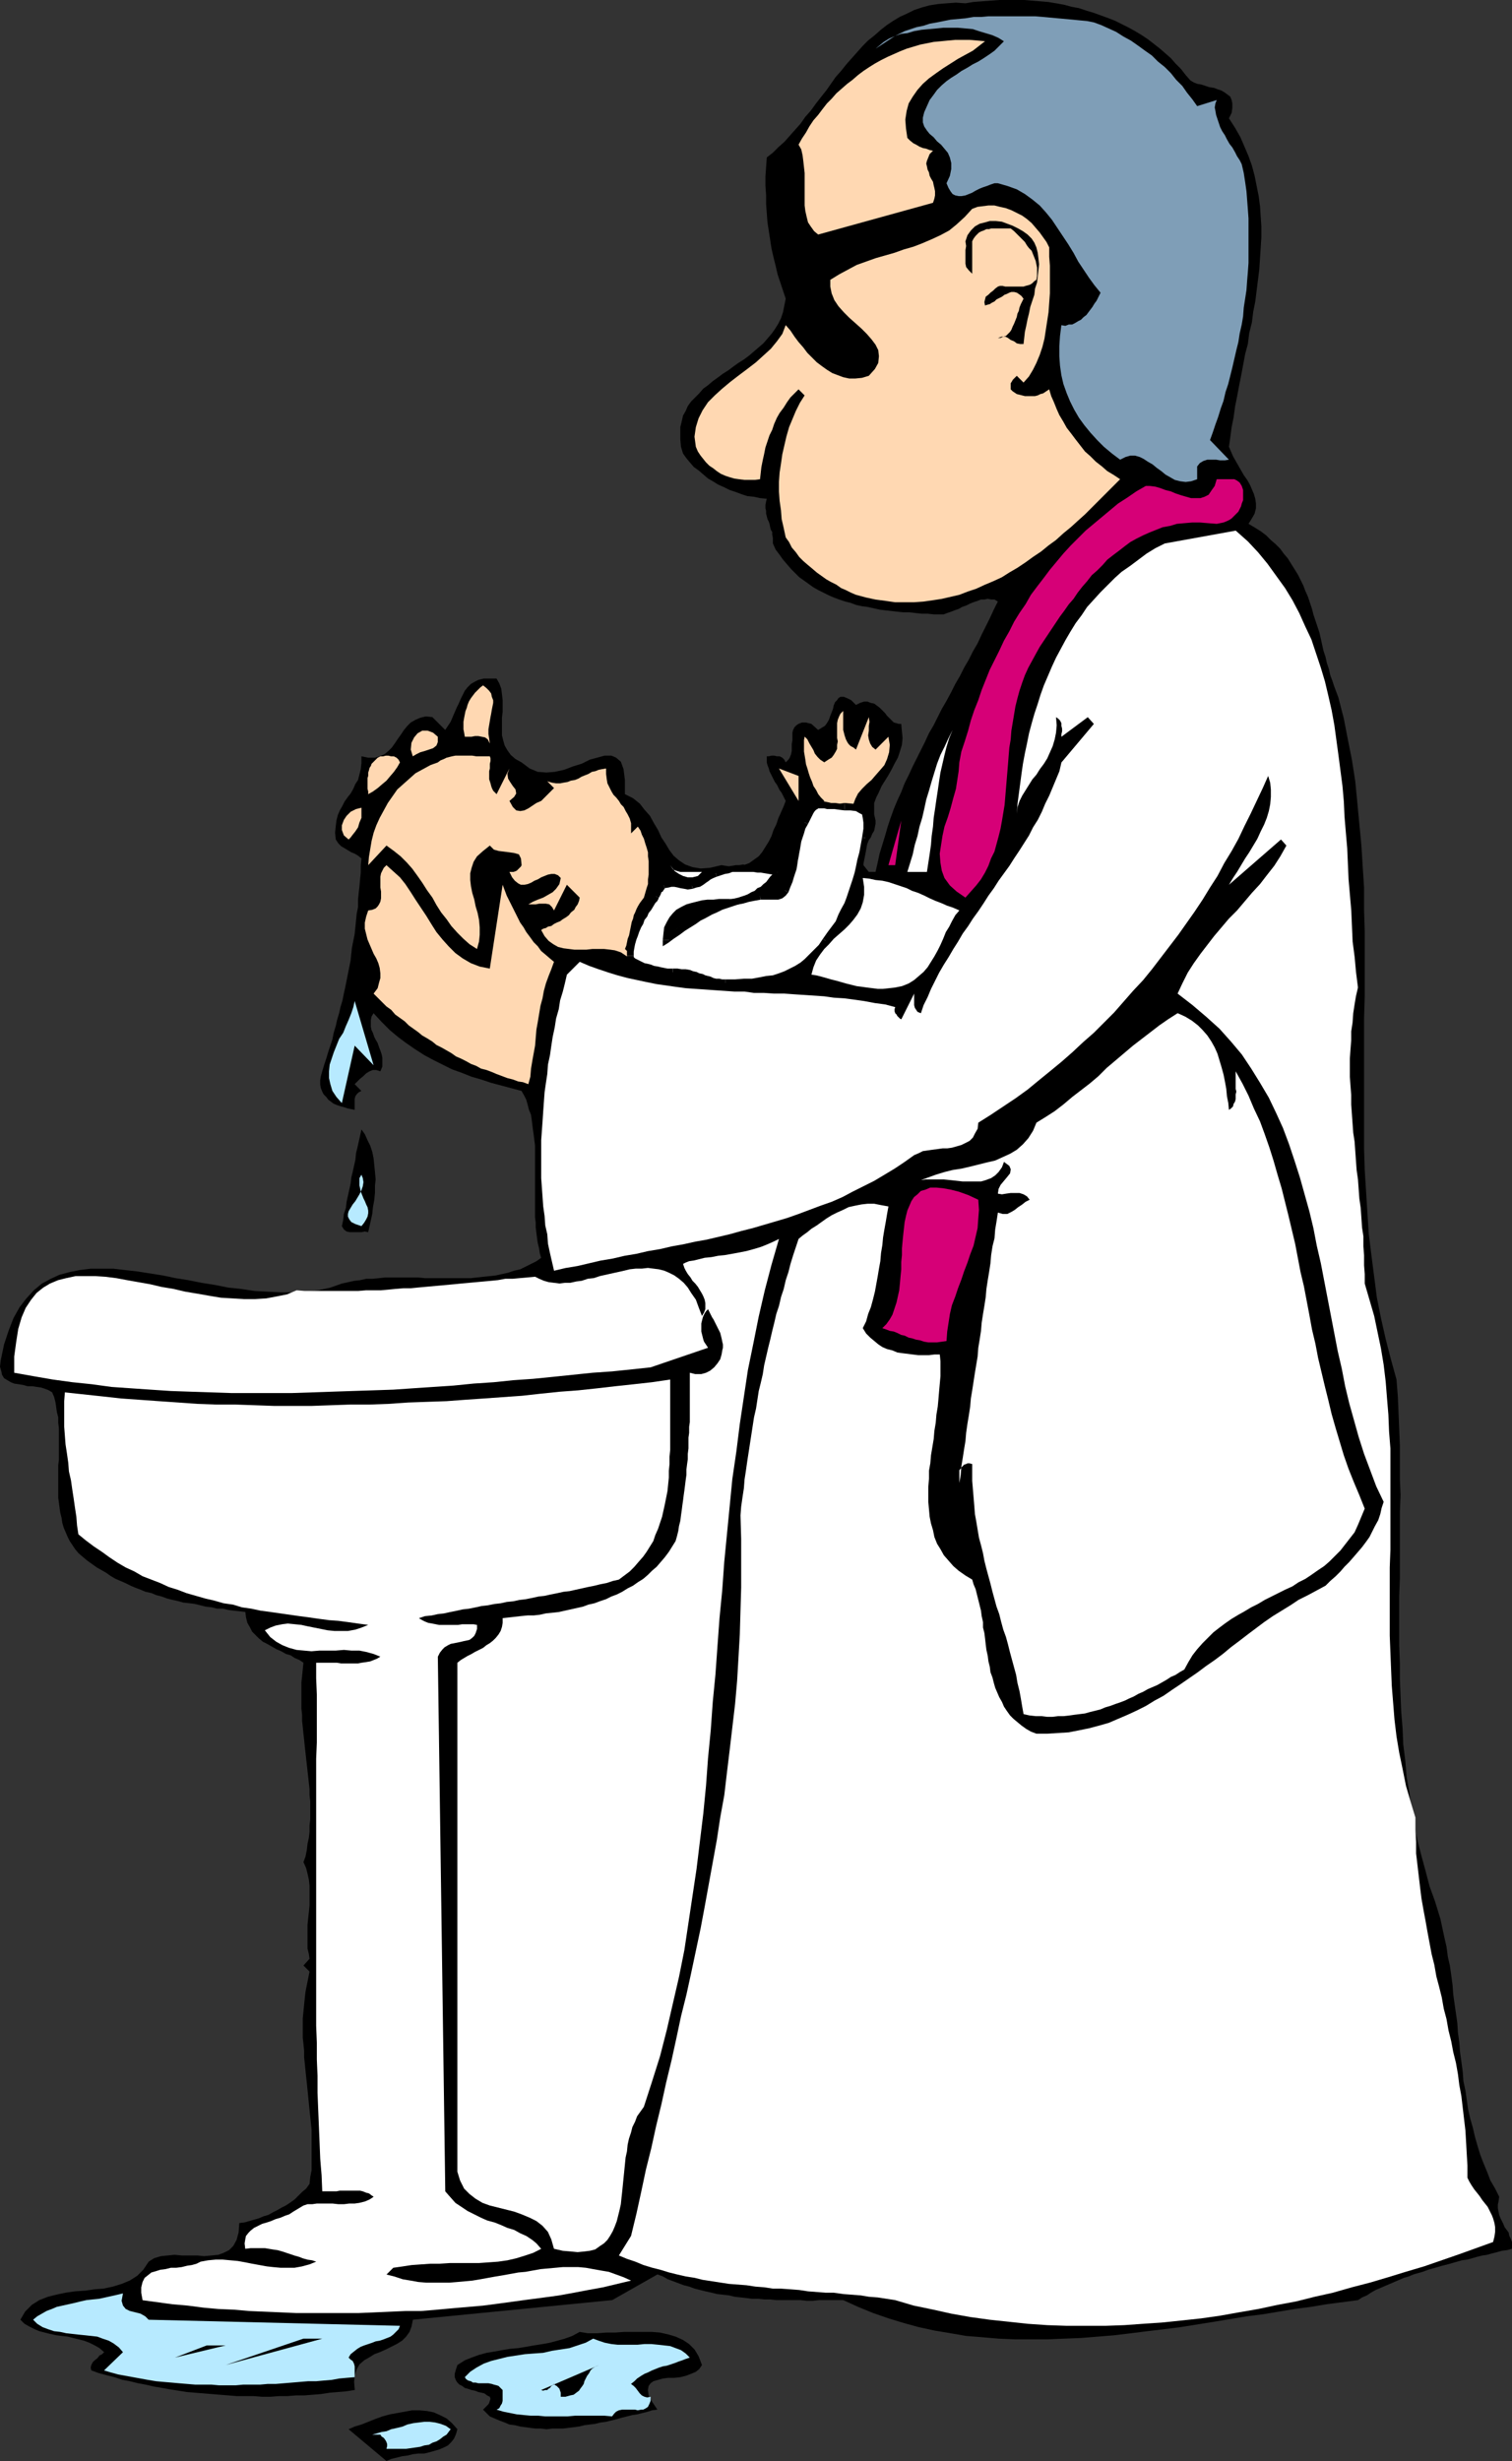 <?xml version="1.0" encoding="UTF-8" standalone="no"?>
<svg
   version="1.0"
   width="95.69mm"
   height="155.668mm"
   id="svg54"
   sodipodi:docname="Baptism 06.wmf"
   xmlns:inkscape="http://www.inkscape.org/namespaces/inkscape"
   xmlns:sodipodi="http://sodipodi.sourceforge.net/DTD/sodipodi-0.dtd"
   xmlns="http://www.w3.org/2000/svg"
   xmlns:svg="http://www.w3.org/2000/svg">
  <rect width="100%" height="100%" fill="#333333" stroke="none"/>
  <sodipodi:namedview
     id="namedview54"
     pagecolor="#ffffff"
     bordercolor="#000000"
     borderopacity="0.25"
     inkscape:showpageshadow="2"
     inkscape:pageopacity="0.0"
     inkscape:pagecheckerboard="0"
     inkscape:deskcolor="#d1d1d1"
     inkscape:document-units="mm" />
  <defs
     id="defs1">
    <pattern
       id="WMFhbasepattern"
       patternUnits="userSpaceOnUse"
       width="6"
       height="6"
       x="0"
       y="0" />
  </defs>
  <path
     style="fill:#000000;fill-opacity:1;fill-rule:evenodd;stroke:none"
     d="m 284.741,19.229 0.808,0.485 0.808,0.323 0.97,0.162 0.97,0.323 0.97,0.323 1.131,0.162 0.808,0.323 0.97,0.323 0.808,0.485 0.646,0.485 0.646,0.485 0.323,0.808 0.162,0.808 v 1.131 l -0.162,1.131 -0.646,1.293 1.454,2.262 1.293,2.262 0.97,2.262 0.97,2.262 0.808,2.262 0.646,2.424 0.485,2.424 0.485,2.424 0.323,2.424 0.162,2.424 0.162,2.424 v 2.585 l -0.162,2.585 -0.162,2.424 -0.162,2.585 -0.323,2.585 -0.323,2.585 -0.323,2.585 -0.485,2.424 -0.323,2.585 -0.646,2.585 -0.323,2.585 -0.646,2.424 -0.485,2.585 -0.485,2.585 -0.485,2.424 -0.485,2.585 -0.485,2.424 -0.323,2.424 -0.485,2.424 -0.323,2.424 -0.323,2.262 0.485,1.131 0.485,1.131 0.646,1.131 0.646,1.131 0.646,1.131 0.646,1.131 0.808,1.131 0.646,1.131 0.485,1.131 0.485,1.131 0.323,1.131 0.162,1.131 v 1.131 l -0.323,1.293 -0.646,1.131 -0.808,1.293 1.616,0.97 1.293,0.808 1.293,0.97 1.131,1.131 1.131,0.97 1.131,1.131 0.808,1.131 0.97,1.131 0.808,1.293 0.808,1.293 0.808,1.293 0.646,1.293 0.646,1.293 0.485,1.293 0.646,1.454 0.485,1.454 0.485,1.454 0.323,1.293 0.485,1.454 0.485,1.454 0.485,1.454 0.323,1.454 0.323,1.454 0.323,1.454 0.485,1.454 0.323,1.454 0.485,1.454 0.323,1.454 0.485,1.293 0.485,1.454 0.485,1.293 0.485,1.293 1.293,5.009 0.97,5.009 0.97,4.848 0.808,5.171 0.485,5.009 0.485,5.171 0.485,5.009 0.323,5.171 0.323,5.009 v 5.333 l 0.162,5.171 v 5.171 5.171 5.171 l -0.162,5.333 v 5.171 5.171 5.171 5.333 5.009 5.171 l 0.162,5.171 0.323,5.171 0.323,5.171 0.323,5.009 0.646,5.171 0.646,5.009 0.646,5.009 0.97,4.848 1.131,5.009 1.293,5.009 1.293,4.686 0.323,4.04 0.162,3.878 0.162,3.878 0.162,4.04 v 3.878 4.04 l 0.162,3.878 -0.162,4.04 v 4.04 4.04 3.878 4.04 l -0.162,4.04 v 4.04 4.04 3.878 l 0.162,4.04 v 3.878 l 0.162,4.04 0.162,3.878 0.323,3.878 0.162,3.878 0.485,3.878 0.323,3.878 0.646,3.717 0.485,3.878 0.646,3.878 0.808,3.717 0.97,3.717 0.97,3.555 0.97,3.717 1.293,3.555 0.646,2.101 0.646,2.101 0.485,2.262 0.485,2.262 0.485,2.101 0.323,2.424 0.485,2.101 0.323,2.262 0.323,2.424 0.162,2.262 0.323,2.262 0.323,2.262 0.323,2.262 0.162,2.424 0.323,2.262 0.162,2.262 0.323,2.262 0.323,2.424 0.162,2.262 0.485,2.262 0.323,2.262 0.323,2.262 0.485,2.101 0.646,2.262 0.485,2.101 0.646,2.262 0.646,2.101 0.808,2.101 0.808,1.939 0.808,2.101 1.131,1.939 0.97,1.939 -0.162,1.131 -0.162,0.808 v 0.808 l 0.162,0.808 0.162,0.808 0.323,0.808 0.323,0.646 0.323,0.646 0.323,0.808 0.485,0.646 0.485,0.646 0.162,0.808 0.323,0.646 0.323,0.808 v 0.808 0.808 l -1.131,0.323 -1.293,0.162 -1.131,0.323 -1.293,0.323 -1.131,0.323 -1.131,0.162 -1.293,0.323 -1.131,0.323 -1.131,0.323 -1.293,0.162 -1.131,0.323 -1.131,0.323 -1.131,0.323 -1.293,0.323 -1.131,0.323 -1.131,0.323 -1.131,0.323 -1.293,0.485 -1.131,0.323 -1.131,0.323 -1.131,0.485 -1.131,0.323 -1.131,0.485 -1.131,0.485 -1.131,0.485 -1.131,0.485 -1.131,0.485 -1.131,0.485 -1.131,0.646 -0.97,0.646 -1.131,0.485 -0.97,0.646 -3.717,0.485 -3.717,0.485 -3.878,0.646 -3.717,0.485 -3.878,0.646 -3.878,0.646 -3.878,0.485 -3.878,0.646 -3.878,0.646 -4.04,0.646 -4.04,0.646 -3.878,0.485 -4.04,0.485 -3.878,0.485 -4.04,0.485 -3.878,0.323 -4.04,0.323 -4.04,0.162 -3.878,0.162 h -3.878 -4.04 l -3.878,-0.162 -3.717,-0.323 -4.04,-0.323 -3.717,-0.646 -3.878,-0.646 -3.717,-0.808 -3.555,-0.97 -3.717,-1.131 -3.717,-1.293 -3.555,-1.454 -3.555,-1.616 h -1.454 -1.454 -1.454 -1.454 l -1.454,0.162 h -1.454 l -1.454,-0.162 h -1.454 -1.454 -1.454 -1.454 l -1.454,-0.162 h -1.454 l -1.454,-0.162 h -1.454 l -1.293,-0.162 -1.454,-0.162 -1.454,-0.162 -1.293,-0.323 -1.454,-0.162 -1.454,-0.162 -1.293,-0.323 -1.454,-0.323 -1.293,-0.323 -1.293,-0.323 -1.293,-0.485 -1.293,-0.323 -1.293,-0.485 -1.293,-0.485 -1.293,-0.485 -1.131,-0.646 -1.293,-0.485 -10.827,6.14 -47.672,4.686 -0.323,1.616 -0.485,1.293 -0.808,1.131 -0.97,0.97 -1.293,0.808 -1.293,0.646 -1.293,0.646 -1.454,0.646 -1.293,0.485 -1.293,0.808 -1.131,0.646 -1.131,0.97 -0.646,1.131 -0.485,1.454 -0.162,1.616 0.162,1.939 -2.101,0.323 -1.939,0.162 -1.939,0.162 -2.101,0.323 -1.939,0.162 -2.101,0.162 h -1.939 l -2.101,0.162 h -1.939 l -2.101,0.162 h -1.939 l -2.101,-0.162 h -1.939 -2.101 l -1.939,-0.162 -2.101,-0.162 -1.939,-0.162 -1.939,-0.162 -2.101,-0.162 -1.939,-0.162 -1.939,-0.323 -2.101,-0.323 -1.778,-0.323 -1.939,-0.323 -2.101,-0.485 -1.778,-0.323 -1.939,-0.485 -1.778,-0.323 -1.939,-0.646 -1.939,-0.485 -1.778,-0.485 -1.778,-0.646 -0.162,-0.646 0.162,-0.646 0.323,-0.646 0.485,-0.485 0.646,-0.485 0.485,-0.646 0.646,-0.323 0.485,-0.485 -1.131,-0.97 -1.131,-0.646 -1.293,-0.646 -1.293,-0.485 -1.293,-0.323 -1.293,-0.323 -1.293,-0.323 -1.454,-0.162 -1.293,-0.162 -1.454,-0.323 -1.293,-0.323 -1.293,-0.323 -1.131,-0.485 -1.293,-0.646 -1.131,-0.646 -0.97,-0.97 1.131,-1.939 1.616,-1.616 1.778,-1.131 2.101,-0.808 1.939,-0.485 2.262,-0.485 2.262,-0.323 2.424,-0.162 2.262,-0.323 2.101,-0.162 2.262,-0.485 2.101,-0.646 1.939,-0.808 1.778,-1.131 1.454,-1.454 1.293,-1.939 1.293,-0.808 1.616,-0.485 1.616,-0.162 1.616,-0.162 1.778,0.162 h 1.939 1.778 l 1.616,0.162 1.778,-0.162 1.616,-0.162 1.293,-0.485 1.293,-0.646 0.97,-0.97 0.808,-1.454 0.485,-1.778 0.162,-2.262 1.293,-0.162 1.131,-0.323 1.131,-0.323 1.131,-0.323 1.131,-0.485 1.131,-0.323 1.131,-0.646 0.97,-0.485 1.131,-0.646 0.97,-0.485 0.97,-0.646 1.131,-0.808 0.808,-0.808 0.97,-0.97 0.97,-0.808 0.808,-1.131 0.162,-1.616 0.323,-1.616 v -1.616 -1.616 -1.616 -1.616 -1.616 -1.616 l -0.162,-1.616 -0.162,-1.454 -0.162,-1.616 -0.162,-1.616 -0.162,-1.616 -0.162,-1.616 -0.162,-1.616 -0.162,-1.454 -0.162,-1.616 -0.162,-1.616 -0.162,-1.454 v -1.616 l -0.162,-1.616 -0.162,-1.454 v -1.616 -1.616 -1.454 l 0.162,-1.616 0.162,-1.616 0.162,-1.616 0.162,-1.454 0.323,-1.616 0.323,-1.616 0.323,-1.616 -1.454,-1.454 1.454,-1.616 -0.162,-1.131 -0.323,-1.293 v -1.293 -1.454 -1.454 -1.454 l 0.162,-1.616 0.162,-1.454 0.162,-1.616 v -1.616 -1.454 -1.616 l -0.162,-1.454 -0.323,-1.454 -0.323,-1.293 -0.646,-1.454 0.485,-1.293 0.323,-1.616 0.162,-1.454 0.323,-1.454 0.162,-1.454 v -1.454 l 0.162,-1.454 v -1.293 -1.616 -1.454 l -0.162,-1.454 v -1.454 l -0.162,-1.454 -0.162,-1.454 -0.162,-1.454 -0.162,-1.454 -0.162,-1.454 -0.162,-1.454 -0.162,-1.454 -0.162,-1.616 -0.162,-1.454 -0.162,-1.616 -0.162,-1.454 v -1.454 l -0.162,-1.454 v -1.616 -1.454 -1.616 -1.616 l 0.162,-1.454 0.162,-1.616 0.162,-1.616 -0.97,-0.646 -1.131,-0.485 -0.97,-0.646 -1.131,-0.323 -1.131,-0.646 -1.131,-0.485 -1.131,-0.646 -1.131,-0.646 -0.97,-0.485 -0.97,-0.808 -0.808,-0.808 -0.808,-0.808 -0.485,-0.97 -0.646,-1.131 -0.323,-1.293 -0.162,-1.293 -1.293,-0.162 -1.454,-0.162 -1.293,-0.162 -1.293,-0.323 h -1.454 l -1.293,-0.323 -1.454,-0.162 -1.293,-0.323 -1.293,-0.323 -1.293,-0.162 -1.454,-0.162 -1.131,-0.323 -1.454,-0.323 -1.293,-0.323 -1.293,-0.485 -1.293,-0.323 -1.131,-0.485 -1.454,-0.323 -1.131,-0.485 -1.293,-0.485 -1.131,-0.485 -1.293,-0.646 -1.131,-0.485 -1.131,-0.485 -1.131,-0.646 -1.131,-0.808 -1.131,-0.646 -1.131,-0.646 -1.131,-0.808 -1.131,-0.808 -0.97,-0.808 -1.131,-0.97 -0.808,-0.97 -0.646,-0.97 -0.646,-0.97 -0.485,-0.97 -0.485,-1.131 -0.485,-1.131 -0.323,-1.131 -0.162,-1.131 -0.323,-1.293 -0.162,-1.131 -0.162,-1.293 -0.162,-1.131 v -1.293 -1.293 -1.293 -1.293 -1.293 -1.293 l 0.162,-1.293 v -1.293 -1.293 -1.293 -1.293 -1.293 -1.131 l -0.162,-1.293 v -1.293 l -0.323,-1.293 -0.162,-1.131 -0.162,-1.131 -0.323,-1.293 -0.485,-1.131 -0.808,-0.485 -0.808,-0.323 -0.97,-0.323 -1.131,-0.162 -0.97,-0.162 H 6.626 L 5.494,331.1 4.525,330.939 3.394,330.777 2.586,330.454 1.778,329.969 0.97,329.484 0.485,328.676 0.323,327.868 0,326.737 l 0.162,-1.454 0.808,-3.878 1.131,-3.393 1.131,-2.909 1.454,-2.585 1.616,-2.101 1.778,-1.939 1.939,-1.616 2.101,-1.131 2.101,-0.97 2.424,-0.646 2.424,-0.485 2.586,-0.323 h 2.747 2.747 l 2.747,0.323 2.909,0.323 3.07,0.485 3.07,0.485 3.07,0.646 3.07,0.485 3.232,0.646 3.07,0.485 3.232,0.646 3.07,0.323 3.232,0.485 3.07,0.162 3.07,0.162 h 3.232 l 2.909,-0.162 2.909,-0.323 2.909,-0.646 2.747,-0.97 1.454,-0.323 1.454,-0.323 1.454,-0.162 1.454,-0.323 h 1.454 l 1.616,-0.162 1.454,-0.162 h 1.616 1.616 1.454 1.616 1.616 l 1.616,0.162 h 1.616 1.454 1.616 1.616 1.454 1.616 1.616 l 1.454,-0.162 1.454,-0.162 1.616,-0.162 1.454,-0.162 1.454,-0.323 1.454,-0.323 1.454,-0.485 1.454,-0.323 1.293,-0.646 1.293,-0.646 1.293,-0.646 1.131,-0.808 -0.323,-1.131 -0.162,-1.131 -0.323,-1.293 -0.162,-1.131 -0.162,-1.293 -0.162,-1.293 v -1.131 l -0.162,-1.293 v -1.293 -1.293 -1.454 -1.293 -1.293 -1.293 -1.454 -1.131 -1.454 -1.131 -1.454 -1.293 -1.293 l -0.162,-1.293 -0.162,-1.293 -0.162,-1.131 -0.162,-1.293 -0.162,-1.293 -0.162,-1.131 -0.485,-1.131 -0.323,-1.293 -0.323,-1.131 -0.485,-0.97 -0.646,-1.131 -2.424,-0.646 -2.424,-0.646 -2.424,-0.646 -2.424,-0.808 -2.262,-0.646 -2.424,-0.97 -2.262,-0.808 -2.262,-1.131 -2.262,-1.131 -2.101,-1.131 -2.262,-1.454 -2.101,-1.454 -1.939,-1.454 -1.939,-1.616 -1.939,-1.939 -1.939,-2.101 -0.485,0.808 -0.162,0.808 v 0.808 0.808 l 0.162,0.808 0.323,0.646 0.323,0.97 0.323,0.646 0.485,0.808 0.323,0.97 0.323,0.808 0.323,0.97 0.162,0.808 v 1.131 0.97 l -0.485,1.131 -0.97,-0.323 h -0.808 l -0.808,0.323 -0.808,0.485 -0.646,0.646 -0.808,0.646 -0.646,0.646 -0.646,0.646 1.616,1.616 -0.646,0.323 -0.485,0.485 -0.323,0.485 -0.162,0.646 v 0.646 0.646 0.646 0.646 l -0.808,-0.162 -0.808,-0.162 -0.97,-0.323 -0.646,-0.162 -0.97,-0.323 -0.808,-0.323 -0.646,-0.485 -0.646,-0.485 -0.485,-0.646 -0.646,-0.646 -0.323,-0.646 -0.323,-0.808 -0.162,-0.808 v -1.131 l 0.162,-0.97 0.323,-1.131 0.485,-1.616 0.485,-1.454 0.485,-1.616 0.485,-1.454 0.485,-1.454 0.323,-1.616 0.485,-1.616 0.323,-1.454 0.485,-1.616 0.323,-1.454 0.485,-1.616 0.323,-1.616 0.323,-1.454 0.323,-1.616 0.323,-1.616 0.323,-1.616 0.323,-1.616 0.162,-1.616 0.162,-1.454 0.323,-1.616 0.323,-1.616 0.162,-1.616 0.162,-1.616 0.162,-1.616 0.323,-1.616 v -1.778 l 0.162,-1.616 0.162,-1.454 0.162,-1.778 0.162,-1.616 v -1.616 l 0.162,-1.778 -0.808,-0.646 -0.808,-0.485 -0.808,-0.323 -0.808,-0.485 -0.808,-0.485 -0.808,-0.485 -0.646,-0.646 -0.646,-0.97 -0.162,-1.616 0.162,-1.616 0.162,-1.293 0.323,-1.293 0.485,-1.131 0.646,-1.131 0.485,-0.97 0.808,-1.131 0.646,-0.808 0.646,-1.131 0.485,-1.131 0.646,-0.97 0.323,-1.293 0.323,-1.293 0.162,-1.454 v -1.616 l 1.616,0.323 h 1.616 l 1.131,-0.323 1.131,-0.485 0.97,-0.808 0.808,-0.808 0.808,-1.131 0.646,-0.97 0.808,-1.131 0.646,-0.97 0.808,-0.97 0.808,-0.808 1.131,-0.646 1.131,-0.485 1.293,-0.323 1.616,0.162 3.07,3.07 0.646,-0.97 0.646,-0.97 0.485,-1.131 0.485,-1.131 0.485,-1.131 0.485,-0.97 0.485,-1.131 0.485,-0.97 0.485,-0.97 0.646,-0.808 0.808,-0.808 0.808,-0.485 0.97,-0.485 1.293,-0.323 h 1.454 1.616 l 0.646,1.131 0.485,1.293 0.162,1.293 0.162,1.454 v 1.293 1.454 l -0.162,1.454 v 1.454 1.293 1.454 l 0.323,1.293 0.323,1.131 0.646,1.131 0.808,1.131 1.131,0.97 1.454,0.808 1.939,1.454 1.939,0.808 2.101,0.162 1.939,-0.162 2.262,-0.485 2.101,-0.808 2.101,-0.646 1.939,-0.97 1.778,-0.485 1.778,-0.485 h 1.616 l 1.131,0.485 1.131,0.97 0.646,1.778 0.323,2.585 v 3.393 l 1.939,0.97 1.616,1.293 1.131,1.454 1.293,1.454 0.97,1.778 0.97,1.616 0.808,1.778 0.97,1.454 0.97,1.616 0.97,1.293 1.293,1.131 1.454,0.97 1.778,0.646 1.939,0.323 2.262,-0.162 2.747,-0.646 1.939,0.323 1.778,-0.162 1.616,-0.162 1.293,-0.485 1.131,-0.808 1.131,-0.808 0.808,-0.97 0.808,-1.293 0.808,-1.293 0.646,-1.293 0.485,-1.454 0.646,-1.293 0.485,-1.454 0.646,-1.454 0.646,-1.454 0.485,-1.293 -0.323,-0.646 -0.323,-0.646 -0.323,-0.646 -0.485,-0.646 -0.323,-0.646 -0.323,-0.646 -0.485,-0.646 -0.323,-0.646 -0.323,-0.646 -0.323,-0.646 -0.323,-0.646 -0.162,-0.646 -0.323,-0.808 -0.162,-0.646 v -0.646 -0.808 h 0.485 l 0.646,-0.162 h 0.646 l 0.646,0.162 h 0.646 l 0.646,0.323 0.485,0.485 0.323,0.646 0.646,-0.646 0.323,-0.485 0.323,-0.808 0.162,-0.808 v -0.808 -0.808 l 0.162,-0.97 v -0.808 -0.97 l 0.162,-0.646 0.323,-0.646 0.485,-0.485 0.485,-0.323 0.808,-0.323 h 0.97 l 1.293,0.323 1.616,1.454 0.808,-0.485 0.808,-0.485 0.485,-0.646 0.485,-0.808 0.323,-0.97 0.323,-0.808 0.323,-0.808 0.162,-0.808 0.323,-0.808 0.485,-0.485 0.323,-0.485 0.485,-0.323 h 0.808 l 0.808,0.323 0.97,0.485 1.131,1.131 0.97,-0.485 0.97,-0.323 h 0.808 l 0.808,0.323 0.808,0.162 0.646,0.485 0.646,0.485 0.646,0.646 0.646,0.646 0.485,0.646 0.646,0.646 0.485,0.485 0.485,0.485 0.646,0.162 0.485,0.162 h 0.646 l 0.162,1.778 0.162,1.616 -0.162,1.616 -0.485,1.616 -0.485,1.454 -0.808,1.454 -0.646,1.293 -0.808,1.454 -0.808,1.293 -0.808,1.293 -0.646,1.454 -0.646,1.293 -0.485,1.293 v 1.454 1.293 l 0.323,1.454 v 0.808 l -0.162,0.808 -0.162,0.808 -0.485,0.808 -0.323,0.808 -0.485,0.646 -0.323,0.808 -0.485,0.808 -0.323,0.646 -0.323,0.808 -0.162,0.646 v 0.808 l 0.162,0.808 0.162,0.646 0.646,0.808 0.646,0.808 h 1.616 l 0.485,-2.101 0.485,-2.262 0.646,-2.101 0.646,-2.101 0.646,-2.262 0.646,-1.939 0.808,-2.262 0.808,-1.939 0.97,-2.101 0.808,-2.101 0.97,-1.939 0.97,-2.101 0.97,-1.939 0.97,-1.939 0.97,-1.939 0.97,-2.101 1.131,-1.939 0.97,-1.939 0.97,-1.939 1.131,-1.939 1.131,-2.101 0.97,-1.939 1.131,-1.939 0.97,-1.939 1.131,-1.939 0.97,-1.939 1.131,-1.939 0.97,-2.101 0.97,-1.939 0.97,-1.939 0.97,-2.101 0.97,-1.939 -0.808,-0.485 h -0.808 l -0.808,-0.162 -0.808,0.162 h -0.808 l -0.808,0.323 -0.97,0.323 -0.808,0.323 -0.97,0.485 -0.97,0.323 -0.808,0.485 -0.97,0.323 -0.808,0.323 -0.97,0.323 -0.808,0.323 h -0.97 -1.454 l -1.454,-0.162 h -1.454 l -1.454,-0.162 -1.454,-0.162 h -1.454 l -1.454,-0.162 -1.454,-0.162 -1.454,-0.162 -1.293,-0.162 -1.454,-0.323 -1.454,-0.323 -1.293,-0.162 -1.454,-0.323 -1.293,-0.485 -1.293,-0.323 -1.454,-0.485 -1.293,-0.485 -1.131,-0.485 -1.293,-0.646 -1.293,-0.646 -1.131,-0.646 -1.131,-0.808 -1.131,-0.808 -1.131,-0.808 -0.97,-0.97 -0.97,-0.97 -0.97,-1.131 -0.97,-1.131 -0.808,-1.131 -0.97,-1.293 -0.646,-1.454 v -0.646 -0.646 l -0.162,-0.808 v -0.646 l -0.323,-0.485 -0.162,-0.646 -0.162,-0.808 -0.162,-0.485 -0.323,-0.646 -0.162,-0.646 -0.162,-0.646 v -0.646 l -0.162,-0.646 v -0.808 l 0.162,-0.808 0.162,-0.646 -1.616,-0.162 -1.454,-0.323 -1.616,-0.162 -1.454,-0.485 -1.293,-0.485 -1.454,-0.485 -1.293,-0.646 -1.454,-0.646 -1.293,-0.808 -1.131,-0.646 -1.131,-0.97 -1.131,-0.97 -1.131,-0.808 -0.97,-1.131 -0.808,-0.97 -0.808,-1.131 -0.485,-1.616 -0.162,-1.778 v -1.454 -1.454 l 0.323,-1.293 0.323,-1.454 0.646,-1.131 0.485,-1.131 0.808,-1.131 0.97,-0.97 0.97,-0.97 0.97,-1.131 1.131,-0.808 1.131,-0.97 1.131,-0.808 1.293,-0.97 1.293,-0.808 1.293,-0.97 1.131,-0.808 1.293,-0.808 1.293,-0.97 1.131,-0.97 1.131,-0.97 1.131,-0.97 0.97,-1.131 0.97,-1.131 0.808,-1.131 0.808,-1.293 0.646,-1.293 0.485,-1.454 0.323,-1.616 0.323,-1.616 -0.646,-1.939 -0.646,-1.939 -0.646,-1.939 -0.485,-2.101 -0.485,-1.939 -0.485,-2.101 -0.323,-2.101 -0.323,-2.101 -0.323,-2.101 -0.162,-2.101 -0.162,-2.262 v -2.101 l -0.162,-2.262 v -2.262 l 0.162,-2.262 0.162,-2.262 1.454,-1.131 1.293,-1.293 1.454,-1.293 1.293,-1.454 1.293,-1.454 1.293,-1.454 1.131,-1.616 1.293,-1.454 1.293,-1.778 1.131,-1.454 1.293,-1.616 1.131,-1.616 1.131,-1.616 1.293,-1.454 1.293,-1.616 1.293,-1.454 1.293,-1.454 1.293,-1.454 1.293,-1.293 1.616,-1.293 1.454,-1.293 1.454,-1.131 1.454,-0.97 1.616,-0.97 1.778,-0.808 1.616,-0.808 1.939,-0.646 1.778,-0.485 2.101,-0.323 1.939,-0.162 2.262,-0.162 2.262,0.162 1.939,-0.323 2.101,-0.162 2.101,-0.162 L 239.008,0 h 2.101 1.939 1.939 l 1.939,0.162 1.939,0.162 1.939,0.162 1.939,0.323 1.778,0.323 1.778,0.485 1.778,0.323 1.939,0.646 1.616,0.485 1.778,0.646 1.778,0.646 1.616,0.646 1.616,0.808 1.616,0.808 1.454,0.808 1.616,0.97 1.454,0.97 1.454,1.131 1.454,1.131 1.293,1.131 1.293,1.131 1.131,1.293 1.293,1.293 1.131,1.454 z"
     id="path1" />
  <path
     style="fill:#7f9eb7;fill-opacity:1;fill-rule:evenodd;stroke:none"
     d="m 286.357,25.37 4.686,-1.454 -0.323,0.808 -0.162,0.97 0.162,0.808 0.162,0.97 0.323,0.97 0.323,0.97 0.323,0.97 0.485,0.97 0.646,0.97 0.485,0.97 0.646,1.131 0.646,0.808 0.646,1.131 0.485,0.97 0.646,0.97 0.485,0.97 0.485,2.101 0.323,2.101 0.323,2.262 0.162,2.101 0.162,2.101 0.162,2.262 v 2.262 2.101 2.101 2.101 2.101 l -0.162,2.262 -0.162,1.939 -0.162,2.262 -0.323,2.101 -0.323,2.101 -0.162,2.101 -0.323,1.939 -0.485,2.101 -0.323,2.101 -0.485,1.939 -0.485,2.101 -0.485,2.101 -0.485,1.939 -0.485,1.939 -0.646,1.939 -0.485,2.101 -0.646,1.778 -0.646,2.101 -0.646,1.778 -0.646,1.939 -0.646,1.778 4.525,4.686 -0.97,0.162 h -1.131 l -0.97,-0.162 h -1.131 -0.97 l -0.97,0.323 -0.808,0.485 -0.646,0.808 v 3.07 l -1.454,0.485 -1.293,0.162 -1.293,-0.162 -1.293,-0.323 -1.131,-0.646 -1.131,-0.646 -0.97,-0.808 -1.131,-0.808 -0.97,-0.808 -1.131,-0.646 -0.97,-0.646 -0.97,-0.485 -1.131,-0.323 h -1.131 l -1.131,0.323 -1.293,0.646 -1.939,-1.454 -1.939,-1.616 -1.616,-1.616 -1.616,-1.778 -1.454,-1.778 -1.293,-1.778 -1.131,-1.939 -0.97,-1.939 -0.808,-1.939 -0.808,-2.262 -0.485,-2.101 -0.323,-2.262 -0.162,-2.262 v -2.424 l 0.162,-2.424 0.323,-2.585 0.97,0.162 0.808,-0.323 h 0.808 l 0.646,-0.323 0.808,-0.485 0.646,-0.323 0.646,-0.646 0.646,-0.485 0.485,-0.646 0.485,-0.646 0.485,-0.646 0.485,-0.808 0.485,-0.646 0.323,-0.646 0.323,-0.646 0.323,-0.646 -1.454,-1.778 -1.293,-1.778 -1.293,-1.939 -1.293,-1.939 -1.131,-2.101 -1.293,-2.101 -1.293,-1.939 -1.293,-1.939 -1.293,-1.939 -1.454,-1.778 -1.454,-1.616 -1.778,-1.454 -1.778,-1.293 -1.939,-1.131 -2.262,-0.808 -2.262,-0.646 h -0.808 l -0.97,0.323 -0.808,0.323 -0.97,0.323 -0.808,0.323 -0.97,0.485 -0.808,0.485 -0.808,0.323 -0.808,0.323 -0.97,0.162 h -0.646 l -0.808,-0.162 -0.646,-0.323 -0.485,-0.646 -0.485,-0.808 -0.485,-1.131 0.808,-1.778 0.323,-1.616 v -1.454 l -0.323,-1.293 -0.485,-1.131 -0.808,-0.97 -0.808,-0.97 -0.97,-0.808 -0.808,-0.97 -0.97,-0.808 -0.646,-0.808 -0.646,-0.97 -0.323,-0.97 v -1.131 l 0.323,-1.293 0.646,-1.454 0.646,-1.454 0.97,-1.293 0.808,-1.131 1.131,-1.131 1.131,-0.97 1.131,-0.808 1.293,-0.808 1.131,-0.808 1.454,-0.808 1.293,-0.808 1.293,-0.646 1.293,-0.808 1.454,-0.97 1.131,-0.808 1.131,-1.131 1.131,-1.131 -1.293,-0.808 -1.454,-0.646 -1.616,-0.485 -1.616,-0.485 -1.454,-0.485 -1.778,-0.162 -1.778,-0.162 h -1.778 -1.778 l -1.616,0.162 -1.778,0.162 -1.778,0.162 -1.778,0.323 -1.616,0.485 -1.454,0.162 -1.454,0.485 -4.686,3.07 0.97,-0.808 0.97,-0.808 1.293,-0.808 1.131,-0.485 1.293,-0.646 1.293,-0.646 1.454,-0.485 1.454,-0.485 1.616,-0.323 1.454,-0.485 1.778,-0.323 1.616,-0.323 1.616,-0.323 1.778,-0.162 1.778,-0.162 1.939,-0.323 h 1.778 l 1.778,-0.162 h 1.778 1.939 1.939 1.778 1.939 1.778 l 1.939,0.162 1.778,0.162 1.778,0.162 1.778,0.162 1.778,0.162 1.616,0.162 1.778,0.162 1.616,0.323 1.778,0.646 1.778,0.808 1.778,0.808 1.778,1.131 1.778,0.97 1.616,1.131 1.778,1.293 1.616,1.131 1.454,1.454 1.616,1.293 1.454,1.454 1.293,1.616 1.454,1.454 1.131,1.616 1.293,1.616 z"
     id="path2" />
  <path
     style="fill:#ffd8b2;fill-opacity:1;fill-rule:evenodd;stroke:none"
     d="m 235.614,9.857 -1.454,1.131 -1.454,1.131 -1.778,0.97 -1.778,0.97 -1.778,1.131 -1.778,1.131 -1.616,1.131 -1.778,1.293 -1.454,1.293 -1.293,1.454 -1.131,1.616 -0.97,1.616 -0.485,1.778 -0.323,2.101 0.162,2.101 0.323,2.262 0.646,0.646 0.808,0.646 0.646,0.323 0.808,0.485 0.808,0.323 0.808,0.162 0.808,0.323 0.808,0.162 -0.808,0.808 -0.323,0.808 -0.323,0.808 -0.162,0.646 0.162,0.646 0.162,0.808 0.323,0.646 0.162,0.808 0.323,0.646 0.485,0.808 0.162,0.808 0.162,0.646 0.162,0.808 v 0.97 l -0.162,0.808 -0.323,0.97 -27.472,7.595 -0.97,-0.808 -0.808,-1.131 -0.646,-0.97 -0.323,-1.293 -0.323,-1.454 -0.162,-1.293 v -1.616 -1.454 -1.454 -1.616 -1.616 l -0.162,-1.454 -0.162,-1.454 -0.162,-1.293 -0.323,-1.454 -0.646,-1.131 0.808,-1.454 0.97,-1.454 0.808,-1.454 0.97,-1.454 1.131,-1.293 0.97,-1.293 1.131,-1.454 1.131,-1.131 1.131,-1.293 1.293,-1.131 1.293,-1.131 1.293,-0.97 1.293,-1.131 1.293,-0.97 1.454,-0.97 1.293,-0.808 1.454,-0.808 1.616,-0.808 1.454,-0.646 1.454,-0.646 1.616,-0.646 1.616,-0.485 1.616,-0.485 1.616,-0.323 1.616,-0.323 1.778,-0.162 1.616,-0.162 1.778,-0.162 h 1.778 1.616 l 1.939,0.162 z"
     id="path3" />
  <path
     style="fill:#000000;fill-opacity:1;fill-rule:evenodd;stroke:none"
     d="m 206.365,85.32 -0.97,1.293 -0.97,0.323 -0.97,-0.162 -0.808,-0.646 -0.97,-0.808 -0.808,-0.808 -1.131,-0.485 -1.131,-0.162 -1.131,-1.131 -0.97,-1.131 -0.97,-1.131 -0.97,-1.293 -0.808,-1.293 -0.808,-1.131 -0.808,-1.454 -0.646,-1.293 -0.646,-1.293 -0.485,-1.293 -0.646,-1.454 -0.485,-1.454 -0.323,-1.454 -0.323,-1.293 -0.485,-1.454 -0.162,-1.616 -0.323,-1.293 -0.323,-1.616 -0.162,-1.454 -0.323,-1.454 v -1.616 l -0.323,-1.293 v -1.616 -1.454 l -0.162,-1.454 v -1.616 -1.454 -1.454 -1.454 -1.293 -1.616 -1.293 l 0.162,1.454 0.323,1.454 0.162,1.616 0.323,1.454 0.323,1.454 0.323,1.616 0.162,1.454 0.485,1.616 0.323,1.454 0.323,1.616 0.323,1.454 0.485,1.616 0.485,1.454 0.323,1.616 0.646,1.454 0.485,1.454 0.646,1.616 0.485,1.454 0.646,1.454 0.808,1.454 0.646,1.454 0.808,1.454 0.808,1.454 0.808,1.293 0.97,1.454 0.97,1.293 0.97,1.293 0.97,1.293 1.131,1.293 1.293,1.293 1.131,1.293 z"
     id="path4" />
  <path
     style="fill:#ffd8b2;fill-opacity:1;fill-rule:evenodd;stroke:none"
     d="m 250.967,59.142 v 2.262 l 0.162,2.101 v 2.262 2.262 2.101 l -0.162,2.262 -0.162,2.262 -0.323,2.101 -0.323,2.101 -0.323,2.101 -0.485,1.939 -0.646,1.939 -0.808,1.939 -0.808,1.616 -0.97,1.616 -1.293,1.454 -1.616,-1.616 -0.323,0.323 -0.323,0.323 -0.323,0.323 -0.162,0.323 -0.323,0.485 v 0.485 0.485 0.485 l 0.485,0.485 0.485,0.323 0.485,0.323 0.646,0.162 0.646,0.162 0.646,0.162 h 0.485 0.646 0.646 0.646 l 0.646,-0.162 0.646,-0.323 0.646,-0.162 0.485,-0.323 0.485,-0.323 0.485,-0.323 0.485,1.616 0.646,1.454 0.646,1.616 0.646,1.454 0.97,1.616 0.808,1.454 1.131,1.454 0.97,1.293 1.131,1.454 1.131,1.454 1.293,1.131 1.293,1.293 1.454,1.131 1.293,1.131 1.616,0.97 1.454,0.97 -1.616,1.616 -1.778,1.778 -1.616,1.616 -1.616,1.616 -1.778,1.778 -1.616,1.454 -1.778,1.616 -1.778,1.454 -1.778,1.616 -1.778,1.293 -1.778,1.454 -1.939,1.293 -1.778,1.293 -1.939,1.293 -1.939,1.131 -1.778,1.131 -2.101,0.97 -1.939,0.808 -2.101,0.97 -1.939,0.646 -2.101,0.808 -2.101,0.485 -2.101,0.485 -2.101,0.323 -2.262,0.323 -2.262,0.162 h -2.262 -2.262 l -2.262,-0.323 -2.424,-0.323 -2.262,-0.485 -2.424,-0.646 -1.131,-0.485 -1.293,-0.646 -1.131,-0.485 -1.131,-0.808 -1.293,-0.646 -1.131,-0.646 -1.131,-0.808 -1.131,-0.808 -1.131,-0.97 -0.97,-0.808 -1.131,-0.97 -0.97,-0.97 -0.808,-1.131 -0.97,-1.131 -0.646,-1.293 -0.808,-1.131 -0.485,-2.262 -0.485,-2.101 -0.162,-2.101 -0.323,-2.262 -0.162,-2.262 v -2.262 l 0.162,-2.262 0.323,-2.101 0.323,-2.262 0.485,-2.101 0.485,-2.101 0.646,-2.262 0.808,-1.939 0.808,-1.939 0.97,-1.939 1.131,-1.778 -1.454,-1.454 -0.97,0.97 -0.97,0.97 -0.808,1.131 -0.808,1.293 -0.97,1.293 -0.646,1.131 -0.646,1.454 -0.485,1.454 -0.646,1.293 -0.485,1.454 -0.485,1.454 -0.323,1.616 -0.323,1.454 -0.323,1.616 -0.162,1.454 -0.162,1.454 -1.293,0.162 h -1.293 -1.131 l -1.293,-0.162 -1.131,-0.162 -1.131,-0.323 -0.97,-0.323 -1.131,-0.485 -0.97,-0.646 -0.808,-0.646 -0.97,-0.646 -0.808,-0.808 -0.646,-0.808 -0.646,-0.808 -0.646,-0.97 -0.485,-1.131 -0.323,-2.424 0.323,-2.262 0.646,-2.101 0.97,-1.939 1.293,-1.939 1.616,-1.616 1.778,-1.616 1.939,-1.616 2.101,-1.616 1.939,-1.454 2.101,-1.616 1.778,-1.616 1.778,-1.616 1.454,-1.778 1.293,-1.778 0.808,-2.101 1.131,1.293 0.97,1.454 0.97,1.293 1.131,1.293 0.97,1.293 1.131,1.131 1.131,1.131 1.293,0.97 1.131,0.808 1.293,0.808 1.293,0.485 1.293,0.485 1.454,0.323 h 1.454 l 1.616,-0.162 1.616,-0.485 1.454,-1.616 0.808,-1.454 0.162,-1.616 -0.162,-1.454 -0.646,-1.293 -0.97,-1.293 -1.131,-1.293 -1.293,-1.293 -1.454,-1.293 -1.454,-1.293 -1.293,-1.293 -1.293,-1.454 -0.97,-1.454 -0.646,-1.616 -0.323,-1.616 v -1.616 l 2.101,-1.293 2.101,-1.131 2.101,-1.131 2.262,-0.808 2.262,-0.808 2.262,-0.646 2.262,-0.646 2.262,-0.808 2.262,-0.646 2.101,-0.808 2.262,-0.97 2.101,-0.97 2.101,-1.131 1.778,-1.454 1.939,-1.778 1.778,-1.939 1.293,-0.485 1.293,-0.162 1.293,-0.162 h 1.454 l 1.293,0.323 1.454,0.323 1.293,0.485 1.293,0.646 1.293,0.646 1.131,0.808 1.131,0.97 0.97,1.131 0.97,1.131 0.808,1.131 0.808,1.131 z"
     id="path5" />
  <path
     style="fill:#000000;fill-opacity:1;fill-rule:evenodd;stroke:none"
     d="m 224.787,51.386 -1.616,0.97 -1.616,0.97 -1.616,0.808 -1.778,0.808 -1.616,0.646 -1.778,0.808 -1.778,0.646 -1.778,0.646 -1.778,0.485 -1.778,0.646 -1.778,0.485 -1.778,0.646 -1.778,0.485 -1.778,0.646 -1.778,0.646 -1.616,0.646 -1.454,-1.616 1.778,-0.485 1.778,-0.646 1.778,-0.646 1.939,-0.485 1.778,-0.646 1.778,-0.485 1.939,-0.646 1.778,-0.485 1.778,-0.646 1.939,-0.485 1.778,-0.646 1.778,-0.646 1.939,-0.646 1.778,-0.485 1.778,-0.646 z"
     id="path6" />
  <path
     style="fill:#000000;fill-opacity:1;fill-rule:evenodd;stroke:none"
     d="m 247.896,59.142 0.323,1.293 0.162,1.293 0.162,1.454 -0.162,1.454 -0.162,1.454 -0.162,1.454 -0.485,1.454 -0.162,1.454 -0.485,1.454 -0.485,1.454 -0.323,1.616 -0.323,1.293 -0.323,1.616 -0.323,1.454 -0.162,1.454 -0.162,1.454 h -0.808 l -0.808,-0.162 -0.646,-0.485 -0.808,-0.323 -0.646,-0.485 -0.646,-0.323 h -0.808 l -0.97,0.323 h 0.646 l 0.646,-0.323 0.646,-0.162 0.485,-0.485 0.485,-0.485 0.323,-0.485 0.323,-0.808 0.323,-0.646 0.323,-0.808 0.323,-0.808 0.162,-0.808 0.323,-0.646 0.162,-0.808 0.323,-0.808 0.323,-0.646 0.323,-0.646 -0.485,-0.646 -0.646,-0.485 -0.485,-0.323 -0.646,-0.162 h -0.646 l -0.485,0.162 -0.646,0.323 -0.485,0.162 -0.646,0.485 -0.646,0.323 -0.646,0.323 -0.485,0.485 -0.646,0.323 -0.485,0.323 -0.646,0.162 -0.485,0.162 -0.162,-0.808 0.162,-0.646 0.162,-0.646 0.646,-0.485 0.485,-0.485 0.646,-0.485 0.485,-0.485 0.646,-0.485 0.485,-0.162 h 0.646 l 0.646,0.162 h 0.646 0.646 0.646 0.485 0.646 0.646 0.646 l 0.485,-0.162 0.646,-0.162 0.485,-0.162 0.485,-0.323 0.485,-0.485 0.485,-0.323 0.162,-0.97 V 64.96 63.99 l -0.162,-0.808 -0.162,-0.808 -0.323,-0.808 -0.323,-0.808 -0.323,-0.808 -0.646,-0.646 -0.485,-0.646 -0.485,-0.808 -0.646,-0.646 -0.646,-0.646 -0.646,-0.646 -0.646,-0.646 -0.808,-0.646 h -0.646 -0.646 -0.646 -0.646 -0.808 -0.485 -0.808 l -0.485,0.162 h -0.646 l -0.646,0.323 -0.485,0.162 -0.646,0.323 -0.323,0.323 -0.485,0.485 -0.485,0.646 -0.323,0.646 v 7.756 l -0.808,-0.808 -0.646,-0.808 -0.162,-0.808 v -1.131 -0.97 -1.131 l 0.162,-0.97 -0.162,-1.131 0.485,-1.454 0.808,-1.131 0.97,-0.97 1.131,-0.646 1.293,-0.323 1.131,-0.323 h 1.454 l 1.454,0.162 1.293,0.485 1.293,0.485 1.293,0.646 1.131,0.646 1.131,0.808 0.97,0.97 0.646,0.97 z"
     id="path7" />
  <path
     style="fill:#000000;fill-opacity:1;fill-rule:evenodd;stroke:none"
     d="m 255.653,73.039 1.454,-7.595 v 7.595 z"
     id="path8" />
  <path
     style="fill:#d60077;fill-opacity:1;fill-rule:evenodd;stroke:none"
     d="m 297.023,116.184 0.323,0.97 v 0.808 0.808 0.808 l -0.323,0.808 -0.162,0.646 -0.323,0.646 -0.323,0.646 -0.485,0.485 -0.485,0.485 -0.646,0.646 -0.485,0.323 -0.646,0.323 -0.808,0.323 -0.808,0.162 -0.808,0.162 -2.101,-0.162 -1.939,-0.162 h -1.778 l -1.939,0.162 -1.778,0.162 -1.616,0.485 -1.778,0.323 -1.616,0.646 -1.616,0.646 -1.454,0.646 -1.616,0.808 -1.454,0.808 -1.293,0.97 -1.454,1.131 -1.293,0.97 -1.454,1.131 -1.131,1.293 -1.293,1.293 -1.293,1.131 -1.131,1.454 -1.131,1.293 -1.131,1.454 -0.97,1.454 -1.131,1.293 -1.131,1.616 -0.97,1.293 -0.97,1.454 -0.97,1.454 -0.97,1.454 -0.97,1.454 -0.97,1.454 -0.808,1.454 -0.97,1.778 -0.97,1.778 -0.808,1.778 -0.646,1.778 -0.646,1.939 -0.485,1.778 -0.485,1.939 -0.323,1.939 -0.323,1.939 -0.323,1.939 -0.162,2.101 -0.323,1.939 -0.162,1.939 -0.162,2.101 -0.162,1.939 -0.162,1.939 -0.162,1.939 -0.162,1.939 -0.162,1.939 -0.323,1.939 -0.323,1.939 -0.323,1.778 -0.485,1.939 -0.485,1.778 -0.485,1.778 -0.808,1.616 -0.646,1.778 -0.808,1.616 -0.97,1.616 -1.131,1.454 -1.293,1.454 -1.293,1.454 -2.101,-1.454 -1.616,-1.454 -1.293,-1.778 -0.646,-1.778 -0.323,-1.939 -0.162,-2.101 0.323,-2.101 0.323,-2.101 0.485,-2.262 0.808,-2.262 0.646,-2.101 0.646,-2.424 0.646,-2.262 0.323,-2.101 0.323,-2.101 0.162,-2.101 0.485,-2.585 0.808,-2.424 0.808,-2.585 0.646,-2.424 0.808,-2.424 0.97,-2.424 0.808,-2.424 0.97,-2.424 0.97,-2.424 1.131,-2.262 1.131,-2.262 1.131,-2.424 1.293,-2.262 1.131,-2.262 1.293,-2.101 1.454,-2.101 1.293,-2.262 1.454,-1.939 1.616,-2.101 1.454,-1.939 1.616,-1.939 1.616,-1.939 1.778,-1.939 1.778,-1.778 1.778,-1.778 1.939,-1.616 1.939,-1.616 1.939,-1.616 1.939,-1.616 2.262,-1.454 2.101,-1.454 2.262,-1.293 h 0.97 l 1.293,0.162 1.131,0.323 1.293,0.485 1.293,0.323 1.131,0.485 1.454,0.485 1.131,0.323 1.131,0.323 h 1.131 1.131 l 0.97,-0.323 0.97,-0.485 0.646,-0.97 0.808,-1.131 0.485,-1.616 h 0.646 0.97 0.808 0.97 0.808 l 0.646,0.323 0.646,0.485 z"
     id="path9" />
  <path
     style="fill:#ffffff;fill-opacity:1;fill-rule:evenodd;stroke:none"
     d="m 324.818,236.085 -0.485,2.101 -0.323,1.939 -0.323,2.101 -0.162,2.262 -0.323,2.101 v 2.101 l -0.162,2.101 -0.162,2.262 v 2.101 2.262 l 0.162,2.262 0.162,2.101 v 2.262 l 0.162,2.262 0.162,2.262 0.162,2.262 0.323,2.101 0.162,2.262 0.162,2.262 0.162,2.262 0.323,2.262 0.162,2.262 0.162,2.262 0.323,2.262 0.162,2.262 0.162,2.424 0.323,2.101 v 2.424 l 0.162,2.101 v 2.424 l 0.162,2.101 v 2.262 l 1.131,3.878 1.131,3.878 0.808,3.878 0.808,3.878 0.646,3.878 0.485,4.04 0.323,4.04 0.323,3.878 0.162,4.04 0.323,4.04 v 4.04 4.04 4.04 4.04 4.201 3.878 l -0.162,4.201 v 4.04 4.04 4.04 4.201 l 0.162,4.04 0.162,4.04 0.162,3.878 0.323,4.04 0.323,4.04 0.485,4.04 0.646,3.878 0.808,3.878 0.808,4.04 1.131,3.878 1.131,3.717 v 2.909 l 0.162,2.909 v 2.747 l 0.323,2.747 0.323,2.747 0.323,2.747 0.323,2.585 0.485,2.747 0.485,2.585 0.485,2.747 0.485,2.585 0.485,2.585 0.646,2.585 0.485,2.747 0.646,2.424 0.646,2.585 0.485,2.747 0.646,2.424 0.485,2.747 0.646,2.585 0.485,2.585 0.646,2.585 0.485,2.747 0.323,2.585 0.485,2.585 0.323,2.747 0.323,2.747 0.323,2.747 0.162,2.747 0.162,2.909 0.162,2.747 v 2.909 l 0.485,0.97 0.485,0.808 0.646,0.97 0.646,0.808 0.646,0.808 0.646,0.97 0.646,0.808 0.646,0.808 0.485,0.97 0.485,0.97 0.323,0.808 0.323,1.131 0.162,0.97 v 1.131 l -0.162,1.131 -0.323,1.293 -4.04,1.454 -4.04,1.454 -4.202,1.454 -4.202,1.454 -4.363,1.293 -4.202,1.293 -4.363,1.293 -4.363,1.131 -4.525,1.293 -4.363,0.97 -4.525,1.131 -4.363,0.808 -4.525,0.97 -4.686,0.808 -4.525,0.808 -4.525,0.646 -4.525,0.485 -4.686,0.485 -4.686,0.323 -4.525,0.323 -4.525,0.162 h -4.686 -4.525 l -4.686,-0.162 -4.686,-0.323 -4.525,-0.485 -4.525,-0.485 -4.686,-0.646 -4.525,-0.808 -4.363,-0.97 -4.686,-0.97 -4.363,-1.293 -2.101,-0.323 -2.101,-0.323 -2.101,-0.162 -1.939,-0.323 -2.101,-0.162 -2.101,-0.162 -2.262,-0.323 h -1.939 l -2.101,-0.162 -2.101,-0.162 -2.101,-0.323 -2.101,-0.162 -2.262,-0.162 h -1.939 l -2.101,-0.323 -2.101,-0.162 -2.101,-0.323 -2.101,-0.162 -2.101,-0.162 -2.101,-0.323 -2.101,-0.323 -2.101,-0.323 -1.939,-0.485 -2.101,-0.323 -2.101,-0.485 -1.939,-0.485 -2.101,-0.646 -1.939,-0.485 -2.101,-0.646 -1.939,-0.808 -1.939,-0.646 -1.939,-0.808 2.909,-4.686 1.293,-5.333 1.131,-5.171 1.131,-5.333 1.293,-5.171 1.131,-5.171 1.293,-5.333 1.131,-5.171 1.293,-5.333 1.131,-5.171 1.131,-5.332 1.293,-5.171 1.131,-5.171 1.131,-5.332 1.131,-5.333 0.97,-5.171 0.97,-5.332 0.97,-5.333 0.97,-5.333 0.808,-5.332 0.97,-5.333 0.646,-5.494 0.646,-5.332 0.646,-5.494 0.646,-5.494 0.485,-5.494 0.323,-5.494 0.323,-5.656 0.162,-5.656 0.162,-5.494 v -5.817 -5.817 l -0.162,-5.656 0.162,-2.101 0.323,-2.262 0.323,-2.101 0.162,-2.101 0.323,-2.101 0.323,-2.262 0.323,-2.101 0.323,-2.101 0.323,-2.101 0.323,-2.101 0.323,-2.101 0.485,-2.101 0.323,-2.101 0.323,-2.101 0.485,-1.939 0.485,-2.101 0.323,-2.101 0.485,-2.101 0.485,-2.101 0.485,-1.939 0.485,-2.101 0.485,-1.939 0.485,-2.101 0.646,-1.939 0.485,-2.101 0.646,-1.939 0.485,-2.101 0.646,-1.939 0.485,-1.939 0.646,-2.101 0.646,-1.939 0.646,-1.939 0.97,-0.808 1.131,-0.808 0.97,-0.808 1.293,-0.808 1.131,-0.808 1.131,-0.808 1.293,-0.808 1.293,-0.646 1.454,-0.646 1.293,-0.646 1.454,-0.323 1.616,-0.323 1.454,-0.162 h 1.616 l 1.616,0.323 1.778,0.323 -0.323,1.778 -0.323,1.939 -0.323,1.778 -0.323,1.939 -0.162,1.778 -0.323,1.939 -0.162,1.939 -0.323,1.778 -0.323,1.939 -0.323,1.778 -0.323,1.778 -0.485,1.939 -0.485,1.778 -0.646,1.616 -0.485,1.778 -0.808,1.616 0.808,1.293 0.97,0.97 0.97,0.808 0.97,0.808 0.97,0.646 1.131,0.485 1.293,0.323 1.131,0.485 1.131,0.162 1.293,0.162 1.293,0.162 1.293,0.162 h 1.293 1.293 l 1.293,-0.162 h 1.293 l 0.162,1.616 v 1.778 1.778 l -0.162,1.778 -0.162,1.778 -0.162,1.939 -0.162,1.778 -0.323,1.939 -0.162,1.939 -0.323,1.939 -0.162,1.939 -0.323,1.939 -0.323,1.939 -0.162,1.939 -0.323,1.778 v 1.939 l -0.162,1.939 v 1.778 1.778 l 0.162,1.778 0.162,1.778 0.323,1.616 0.485,1.616 0.323,1.616 0.646,1.616 0.808,1.293 0.808,1.454 1.131,1.293 1.131,1.293 1.293,1.131 1.616,1.131 1.616,0.97 0.323,1.131 0.485,1.131 0.323,1.293 0.323,1.293 0.323,1.293 0.323,1.293 0.162,1.293 0.323,1.454 v 1.293 l 0.323,1.293 0.162,1.293 0.162,1.454 0.162,1.293 0.323,1.454 0.162,1.293 0.323,1.293 0.162,1.293 0.485,1.293 0.323,1.293 0.323,1.131 0.485,1.131 0.485,1.131 0.646,1.131 0.485,1.131 0.646,0.97 0.808,1.131 0.808,0.808 0.97,0.808 0.97,0.808 1.131,0.808 1.131,0.646 1.293,0.485 h 2.586 l 2.586,-0.162 2.586,-0.162 2.424,-0.485 2.424,-0.485 2.424,-0.646 2.262,-0.646 2.262,-0.97 2.262,-0.97 2.101,-0.97 2.262,-1.131 2.101,-1.293 2.101,-1.131 2.101,-1.454 1.939,-1.293 2.101,-1.454 2.101,-1.454 1.939,-1.454 2.101,-1.454 1.939,-1.454 1.939,-1.616 1.939,-1.454 2.101,-1.616 1.939,-1.454 1.939,-1.454 2.101,-1.454 2.101,-1.293 2.101,-1.293 1.939,-1.293 2.262,-1.131 2.101,-1.131 2.101,-1.131 1.131,-1.131 1.293,-1.131 1.131,-1.131 0.97,-1.131 1.131,-1.131 1.131,-1.293 0.97,-1.131 0.97,-1.131 0.97,-1.293 0.808,-1.131 0.646,-1.293 0.646,-1.293 0.808,-1.454 0.485,-1.454 0.323,-1.454 0.485,-1.454 -1.778,-3.717 -1.454,-3.878 -1.454,-3.878 -1.293,-4.04 -1.131,-4.04 -1.131,-4.04 -0.97,-4.04 -0.808,-4.201 -0.97,-4.201 -0.808,-4.201 -0.808,-4.201 -0.808,-4.201 -0.808,-4.201 -0.808,-4.201 -0.97,-4.201 -0.808,-4.201 -0.97,-4.04 -1.131,-4.04 -1.131,-4.04 -1.293,-4.04 -1.293,-3.878 -1.454,-3.878 -1.616,-3.555 -1.778,-3.717 -2.101,-3.555 -2.101,-3.393 -2.262,-3.393 -2.586,-3.07 -2.747,-3.07 -3.232,-2.909 -3.232,-2.747 -3.555,-2.747 1.131,-2.424 1.293,-2.585 1.454,-2.262 1.616,-2.262 1.616,-2.101 1.616,-2.101 1.778,-2.101 1.778,-2.101 1.939,-1.939 1.778,-2.101 1.778,-2.101 1.939,-2.101 1.616,-2.101 1.778,-2.262 1.454,-2.262 1.454,-2.585 -1.293,-1.454 -12.443,10.827 0.97,-1.616 0.97,-1.454 0.97,-1.616 0.97,-1.616 0.97,-1.454 0.97,-1.616 0.97,-1.616 0.808,-1.778 0.808,-1.616 0.646,-1.616 0.485,-1.616 0.323,-1.616 0.162,-1.778 v -1.778 l -0.162,-1.616 -0.485,-1.616 -1.293,2.909 -1.454,3.07 -1.454,3.07 -1.454,2.909 -1.454,3.07 -1.616,2.909 -1.778,2.909 -1.616,3.07 -1.778,2.747 -1.778,2.909 -1.939,2.909 -1.939,2.747 -1.939,2.747 -2.101,2.747 -2.101,2.747 -2.101,2.747 -2.101,2.585 -2.424,2.585 -2.262,2.585 -2.262,2.585 -2.424,2.424 -2.424,2.424 -2.586,2.262 -2.586,2.424 -2.586,2.262 -2.747,2.262 -2.586,2.101 -2.747,2.262 -2.909,2.101 -2.909,1.939 -2.909,1.939 -3.07,1.939 -0.162,1.454 -0.646,1.131 -0.485,0.97 -0.808,0.808 -0.97,0.485 -0.97,0.485 -1.131,0.323 -1.131,0.323 -1.131,0.162 h -1.131 l -1.131,0.162 -1.293,0.162 -1.131,0.162 -1.131,0.162 -0.97,0.485 -1.131,0.485 -2.262,1.616 -2.424,1.616 -2.424,1.454 -2.424,1.454 -2.586,1.293 -2.586,1.293 -2.424,1.293 -2.586,1.131 -2.747,0.97 -2.586,0.97 -2.586,0.97 -2.747,0.97 -2.747,0.808 -2.747,0.808 -2.747,0.808 -2.586,0.646 -2.909,0.808 -2.747,0.646 -2.747,0.646 -2.747,0.485 -2.909,0.646 -2.747,0.485 -2.747,0.646 -2.909,0.485 -2.747,0.646 -2.909,0.485 -2.747,0.646 -2.909,0.485 -2.747,0.646 -2.747,0.646 -2.909,0.485 -2.747,0.646 -0.485,-2.101 -0.485,-2.101 -0.485,-2.262 -0.162,-2.262 -0.485,-2.101 -0.162,-2.262 -0.323,-2.262 -0.162,-2.262 -0.162,-2.262 -0.162,-2.262 v -2.262 -2.262 -2.262 -2.262 l 0.162,-2.262 0.162,-2.262 0.162,-2.424 0.162,-2.262 0.162,-2.262 0.323,-2.262 0.323,-2.101 0.162,-2.262 0.485,-2.262 0.323,-2.262 0.323,-2.101 0.485,-2.262 0.323,-2.101 0.646,-2.262 0.323,-2.101 0.646,-2.101 0.485,-1.939 0.485,-2.101 3.07,-3.07 2.262,0.97 2.262,0.808 2.424,0.808 2.101,0.646 2.424,0.646 2.262,0.485 2.262,0.485 2.424,0.485 2.262,0.323 2.262,0.323 2.424,0.323 2.262,0.162 2.424,0.162 2.262,0.162 2.424,0.162 2.262,0.162 h 2.424 l 2.262,0.323 h 2.424 l 2.424,0.162 h 2.424 l 2.262,0.162 2.424,0.162 2.424,0.162 2.424,0.162 2.262,0.323 2.586,0.162 2.424,0.323 2.262,0.323 2.586,0.485 2.424,0.323 2.424,0.646 -0.162,0.485 v 0.485 l 0.162,0.485 0.323,0.323 0.162,0.323 0.323,0.323 0.323,0.323 0.323,0.162 3.07,-6.14 v 0.646 0.808 0.646 0.646 l 0.162,0.646 0.323,0.485 0.323,0.485 0.808,0.323 0.646,-1.939 0.97,-1.939 0.808,-1.939 0.97,-1.939 0.97,-1.939 1.131,-1.939 1.131,-1.778 1.131,-1.939 1.131,-1.778 1.131,-1.939 1.293,-1.778 1.131,-1.778 1.293,-1.778 1.293,-1.939 1.131,-1.778 1.293,-1.778 1.131,-1.778 1.293,-1.778 1.293,-1.778 1.131,-1.778 1.293,-1.939 1.131,-1.778 1.131,-1.778 0.97,-1.939 1.131,-1.778 0.97,-1.939 0.808,-1.939 0.97,-1.939 0.808,-1.939 0.808,-1.939 0.808,-1.939 0.485,-2.101 7.757,-9.211 -1.454,-1.616 -6.302,4.686 v -0.646 l 0.162,-0.646 v -0.646 l -0.162,-0.646 v -0.646 l -0.323,-0.646 -0.485,-0.485 -0.485,-0.323 0.162,1.939 -0.162,1.778 -0.323,1.616 -0.485,1.616 -0.646,1.454 -0.646,1.454 -0.808,1.293 -0.97,1.293 -0.808,1.293 -0.97,1.131 -0.808,1.293 -0.808,1.293 -0.808,1.293 -0.646,1.293 -0.485,1.454 -0.162,1.616 0.162,-2.424 0.323,-2.424 0.323,-2.424 0.323,-2.424 0.323,-2.262 0.485,-2.585 0.485,-2.262 0.485,-2.424 0.646,-2.424 0.646,-2.262 0.808,-2.424 0.646,-2.101 0.808,-2.262 0.97,-2.262 0.97,-2.262 0.97,-2.101 1.131,-2.101 1.131,-2.101 1.131,-1.939 1.293,-2.101 1.454,-1.939 1.293,-1.939 1.616,-1.778 1.616,-1.778 1.616,-1.616 1.778,-1.778 1.616,-1.454 2.101,-1.454 1.939,-1.454 1.939,-1.454 2.101,-1.293 2.262,-1.131 16.968,-3.07 2.909,2.585 2.424,2.585 2.262,2.747 2.101,2.909 2.101,2.909 1.778,2.909 1.616,3.07 1.454,3.232 1.454,3.07 1.131,3.393 1.131,3.393 0.97,3.232 0.808,3.393 0.808,3.555 0.646,3.555 0.485,3.555 0.485,3.555 0.485,3.717 0.485,3.717 0.323,3.717 0.162,3.555 0.323,3.878 0.323,3.717 0.162,3.717 0.162,3.717 0.323,3.717 0.323,3.717 0.162,3.717 0.162,3.717 0.485,3.717 0.323,3.555 z"
     id="path10" />
  <path
     style="fill:#ffd8b2;fill-opacity:1;fill-rule:evenodd;stroke:none"
     d="m 117.161,177.75 -0.485,-0.97 -0.646,-0.485 -0.808,-0.162 -0.808,-0.162 h -0.808 l -0.808,0.162 h -0.97 -0.646 l -0.162,-0.97 -0.162,-0.808 v -0.97 -0.808 l 0.162,-0.97 0.162,-0.808 0.162,-0.808 0.323,-0.808 0.162,-0.646 0.323,-0.808 0.485,-0.808 0.485,-0.646 0.485,-0.646 0.646,-0.646 0.646,-0.646 0.646,-0.485 0.808,0.646 0.646,0.646 0.485,0.646 0.162,0.808 0.323,0.808 v 0.646 l -0.162,0.808 -0.162,0.808 -0.162,0.97 -0.162,0.808 -0.162,0.97 -0.162,0.97 -0.162,0.97 v 1.131 l 0.162,0.97 z"
     id="path11" />
  <path
     style="fill:#000000;fill-opacity:1;fill-rule:evenodd;stroke:none"
     d="m 255.653,165.308 -1.778,6.14 z"
     id="path12" />
  <path
     style="fill:#ffd8b2;fill-opacity:1;fill-rule:evenodd;stroke:none"
     d="m 204.749,179.205 3.07,-7.756 0.162,1.131 -0.162,0.97 V 174.68 l -0.162,1.131 0.162,0.97 0.323,0.97 0.485,0.808 0.808,0.646 3.07,-3.07 0.323,1.939 -0.162,1.778 -0.485,1.616 -0.646,1.454 -0.97,1.131 -1.131,1.293 -0.97,1.131 -1.131,0.97 -1.131,1.131 -0.97,1.131 -0.646,1.293 -0.485,1.293 -0.162,1.454 0.323,1.616 0.808,1.778 1.293,2.101 -1.131,1.939 -0.97,1.939 -0.808,2.101 -0.808,2.101 -0.646,1.939 -0.808,2.101 -0.646,2.101 -0.646,1.939 -0.646,2.101 -0.808,1.939 -0.808,1.939 -0.97,1.778 -1.131,1.939 -1.293,1.616 -1.454,1.778 -1.778,1.454 -3.07,3.07 -1.131,-0.162 h -1.293 -1.293 -1.293 -1.131 -1.293 -1.293 -1.293 -1.131 l -1.293,0.162 h -1.293 -1.293 -1.293 -1.131 -1.293 -1.293 -1.131 l -1.454,-0.162 h -1.131 l -1.293,-0.162 -1.131,-0.162 -1.131,-0.162 -1.293,-0.162 -1.131,-0.323 -1.131,-0.162 -1.131,-0.323 -1.131,-0.485 -1.131,-0.323 -0.97,-0.485 -1.131,-0.485 -1.131,-0.646 -0.97,-0.646 -0.97,-0.646 -1.454,-0.485 -1.131,-0.162 -1.454,-0.162 h -1.454 -1.293 l -1.454,0.162 h -1.454 -1.454 l -1.293,-0.162 -1.293,-0.162 -1.293,-0.323 -1.131,-0.646 -1.131,-0.808 -0.97,-1.131 -0.808,-1.454 0.485,-0.323 0.646,-0.162 0.485,-0.323 0.808,-0.162 0.646,-0.485 0.646,-0.323 0.808,-0.323 0.646,-0.485 0.808,-0.485 0.646,-0.485 0.485,-0.646 0.808,-0.646 0.323,-0.646 0.485,-0.646 0.323,-0.808 0.162,-0.808 -3.07,-3.07 -3.07,6.14 -0.485,-0.808 -0.646,-0.646 -0.808,-0.162 h -0.808 -0.808 l -0.808,0.162 h -0.808 -0.97 l 1.131,-0.646 1.131,-0.485 1.293,-0.485 1.131,-0.646 1.131,-0.646 0.808,-0.808 0.808,-1.131 0.323,-1.454 -0.646,-0.646 -0.808,-0.323 h -0.808 l -0.808,0.162 -0.808,0.323 -0.808,0.323 -0.808,0.485 -0.808,0.323 -0.808,0.485 -0.808,0.323 -0.808,0.162 h -0.808 l -0.646,-0.323 -0.808,-0.646 -0.646,-0.808 -0.646,-1.293 h 0.485 0.485 l 0.485,-0.162 0.323,-0.162 0.323,-0.323 0.323,-0.323 0.323,-0.323 0.162,-0.323 -0.162,-1.616 -0.485,-0.97 -1.131,-0.323 -1.131,-0.162 -1.293,-0.162 -1.293,-0.162 -1.131,-0.323 -0.97,-0.97 -1.616,1.293 -1.454,1.293 -0.808,1.293 -0.485,1.454 -0.323,1.293 v 1.616 l 0.162,1.454 0.323,1.616 0.485,1.616 0.323,1.616 0.485,1.616 0.323,1.616 0.162,1.778 v 1.778 l -0.162,1.616 -0.485,1.778 -1.778,-1.131 -1.454,-1.293 -1.454,-1.454 -1.454,-1.616 -1.131,-1.616 -1.293,-1.616 -1.131,-1.778 -0.97,-1.778 -1.293,-1.778 -1.131,-1.778 -1.131,-1.616 -1.293,-1.778 -1.293,-1.454 -1.454,-1.454 -1.616,-1.293 -1.778,-1.293 -4.363,4.686 0.162,-1.939 0.323,-1.939 0.323,-1.939 0.485,-1.939 0.646,-1.778 0.808,-1.778 0.97,-1.778 0.97,-1.778 1.131,-1.616 1.131,-1.616 1.454,-1.293 1.454,-1.293 1.454,-1.293 1.778,-0.97 1.778,-0.97 1.778,-0.646 0.646,-0.485 0.808,-0.323 0.646,-0.323 0.646,-0.162 0.646,-0.162 0.808,-0.162 h 0.808 0.808 0.808 0.808 0.808 l 0.97,0.162 h 0.808 0.808 0.808 0.808 l 0.162,0.485 v 0.646 l -0.162,0.646 v 0.646 0.485 l -0.162,0.646 v 0.646 0.646 0.646 l 0.162,0.485 0.162,0.485 0.162,0.646 0.162,0.485 0.323,0.646 0.323,0.323 0.485,0.485 3.07,-6.14 -0.485,1.293 0.162,1.131 0.485,0.808 0.646,0.97 0.646,0.808 0.162,0.97 -0.485,0.808 -1.131,0.97 0.808,1.454 0.808,0.808 0.97,0.162 0.97,-0.162 0.97,-0.485 0.97,-0.646 0.97,-0.646 1.131,-0.485 3.07,-3.07 -1.616,-1.616 1.131,0.323 0.97,0.162 h 0.97 l 0.808,-0.162 0.97,-0.162 0.808,-0.323 0.97,-0.162 0.808,-0.323 0.808,-0.485 0.808,-0.323 0.808,-0.323 0.808,-0.485 0.808,-0.162 0.808,-0.323 0.808,-0.162 0.97,-0.162 v 1.293 l 0.162,1.293 0.162,0.97 0.485,0.97 0.485,0.97 0.485,0.808 0.646,0.646 0.646,0.808 0.485,0.808 0.646,0.646 0.485,0.97 0.485,0.808 0.485,0.97 0.323,1.131 v 1.131 1.293 l 1.616,-1.616 0.646,0.97 0.323,0.97 0.485,0.97 0.323,1.131 0.323,0.97 0.323,1.131 v 0.97 l 0.162,1.131 v 0.97 1.131 1.131 l -0.162,1.131 v 1.131 l -0.323,0.97 -0.323,1.131 -0.323,1.131 -0.485,0.646 -0.485,0.646 -0.485,0.808 -0.323,0.646 -0.323,0.808 -0.323,0.646 -0.162,0.808 -0.323,0.808 -0.162,0.808 -0.162,0.808 -0.162,0.808 -0.162,0.808 -0.323,0.808 -0.162,0.808 -0.162,0.808 -0.323,0.808 1.454,1.454 0.646,-0.97 0.646,-0.97 0.485,-0.808 0.646,-1.131 0.485,-0.97 0.485,-0.97 0.485,-0.97 0.485,-0.97 0.485,-0.97 0.485,-0.97 0.646,-0.97 0.646,-0.97 0.485,-0.97 0.808,-0.97 0.646,-0.808 0.808,-0.97 1.131,0.323 1.131,0.162 h 1.131 0.97 l 1.131,-0.323 1.131,-0.485 1.131,-0.485 1.131,-0.485 1.131,-0.485 1.131,-0.646 1.131,-0.485 1.131,-0.485 1.293,-0.485 1.131,-0.323 1.293,-0.323 h 1.293 6.141 l -1.131,1.939 -1.454,1.293 -1.778,1.131 -1.939,0.97 -2.262,0.646 -2.101,0.323 -2.424,0.323 -2.262,0.485 -2.101,0.323 -2.101,0.485 -1.939,0.808 -1.616,0.97 -1.454,1.131 -0.97,1.616 -0.485,1.939 -0.162,2.424 1.454,-1.778 1.616,-1.293 1.778,-1.293 1.778,-0.97 1.939,-0.646 1.939,-0.485 2.101,-0.323 2.101,-0.323 2.101,-0.162 2.101,-0.162 2.101,-0.323 2.101,-0.162 2.101,-0.485 1.939,-0.646 1.778,-0.646 1.778,-0.97 v -1.293 -1.616 -1.454 l 0.162,-1.616 0.162,-1.616 0.323,-1.454 0.323,-1.616 0.323,-1.778 0.485,-1.616 0.485,-1.454 0.646,-1.616 0.808,-1.293 0.808,-1.454 0.97,-1.131 0.97,-1.131 1.293,-0.97 -0.808,-0.808 -0.646,-0.808 -0.485,-0.97 -0.646,-0.97 -0.323,-0.97 -0.485,-1.131 -0.323,-0.97 -0.323,-1.131 -0.323,-0.97 -0.162,-1.131 -0.162,-0.97 -0.162,-0.97 v -0.97 -0.808 -0.97 l 0.162,-0.808 0.646,0.646 0.485,0.97 0.485,0.808 0.485,0.808 0.323,0.808 0.646,0.808 0.646,0.646 0.97,0.646 0.97,-0.646 0.808,-0.485 0.485,-0.646 0.485,-0.808 0.323,-0.646 v -0.97 l 0.162,-0.808 -0.162,-0.808 v -0.97 -0.808 -0.97 -0.808 l 0.162,-0.808 0.323,-0.808 0.323,-0.646 0.646,-0.646 v 0.646 0.646 0.646 0.646 0.646 0.646 0.646 l 0.162,0.646 0.162,0.646 0.162,0.485 0.162,0.485 0.323,0.646 0.323,0.485 0.485,0.485 0.646,0.323 z"
     id="path13" />
  <path
     style="fill:#ffd8b2;fill-opacity:1;fill-rule:evenodd;stroke:none"
     d="m 104.718,176.134 v 1.293 l -0.323,0.808 -0.808,0.646 -0.97,0.323 -0.97,0.323 -1.131,0.323 -0.97,0.485 -0.808,0.485 -0.485,-1.616 0.162,-1.616 0.646,-1.293 0.808,-0.97 1.131,-0.646 h 1.293 l 1.293,0.485 z"
     id="path14" />
  <path
     style="fill:#ffffff;fill-opacity:1;fill-rule:evenodd;stroke:none"
     d="m 221.717,208.453 h -4.686 l 0.646,-2.101 0.646,-2.101 0.485,-2.262 0.646,-2.101 0.485,-2.262 0.646,-2.101 0.485,-2.101 0.485,-2.262 0.646,-2.101 0.646,-2.262 0.646,-2.101 0.646,-2.101 0.808,-2.101 0.97,-1.939 0.97,-2.101 0.97,-1.939 -0.808,1.939 -0.646,2.101 -0.485,1.939 -0.485,2.101 -0.485,2.101 -0.323,2.101 -0.323,2.262 -0.323,2.101 -0.323,2.262 -0.323,2.101 -0.162,2.101 -0.323,2.262 -0.162,2.101 -0.323,2.262 -0.323,2.101 z"
     id="path15" />
  <path
     style="fill:#ffd8b2;fill-opacity:1;fill-rule:evenodd;stroke:none"
     d="m 95.668,182.275 -0.646,1.131 -0.808,1.131 -0.97,1.131 -0.808,0.97 -0.97,0.808 -1.131,0.97 -1.131,0.808 -1.131,0.646 v -0.646 l -0.162,-0.646 v -0.646 -0.646 -0.646 -0.646 l 0.162,-0.485 v -0.808 l 0.162,-0.485 0.162,-0.646 0.323,-0.485 0.162,-0.485 0.485,-0.485 0.485,-0.485 0.485,-0.485 0.646,-0.323 h 0.646 l 0.646,-0.162 h 0.646 l 0.646,0.162 h 0.646 l 0.646,0.323 0.485,0.485 z"
     id="path16" />
  <path
     style="fill:#ffd8b2;fill-opacity:1;fill-rule:evenodd;stroke:none"
     d="m 191.013,191.485 -4.686,-7.756 4.686,1.778 z"
     id="path17" />
  <path
     style="fill:#ffd8b2;fill-opacity:1;fill-rule:evenodd;stroke:none"
     d="m 86.457,193.101 v 1.293 1.131 l -0.485,1.131 -0.323,1.131 -0.646,0.97 -0.646,0.808 -0.485,0.646 -0.485,0.485 -1.131,-0.97 -0.485,-1.293 v -1.131 l 0.485,-1.293 0.646,-0.97 0.97,-0.97 1.293,-0.646 z"
     id="path18" />
  <path
     style="fill:#d60077;fill-opacity:1;fill-rule:evenodd;stroke:none"
     d="m 212.506,206.837 3.07,-10.665 -1.454,10.665 z"
     id="path19" />
  <path
     style="fill:#ffd8b2;fill-opacity:1;fill-rule:evenodd;stroke:none"
     d="m 117.161,231.56 3.07,-20.037 0.485,1.293 0.485,1.293 0.646,1.293 0.646,1.293 0.646,1.293 0.646,1.293 0.646,1.293 0.808,1.131 0.646,1.131 0.97,1.293 0.808,1.131 0.97,0.97 0.808,1.131 0.97,0.808 1.131,0.97 0.97,0.808 -0.646,1.778 -0.646,1.616 -0.646,1.778 -0.485,1.778 -0.323,1.778 -0.485,1.778 -0.323,1.939 -0.323,1.939 -0.323,1.778 -0.162,1.939 -0.162,1.939 -0.323,1.778 -0.323,1.778 -0.323,1.939 -0.162,1.939 -0.485,1.778 -1.293,-0.485 -1.131,-0.162 -1.293,-0.485 -1.293,-0.323 -1.293,-0.485 -1.293,-0.485 -1.131,-0.485 -1.293,-0.485 -1.293,-0.323 -1.131,-0.646 -1.293,-0.485 -1.131,-0.646 -1.293,-0.646 -1.131,-0.485 -1.131,-0.808 -1.131,-0.646 -1.131,-0.646 -1.293,-0.646 -0.97,-0.808 -1.293,-0.808 -1.131,-0.646 -0.97,-0.808 -1.131,-0.808 -1.131,-0.808 -0.97,-0.97 -1.131,-0.808 -1.131,-0.808 -0.97,-1.131 -1.131,-0.808 -0.97,-0.97 -0.97,-0.97 -1.131,-1.131 0.97,-1.293 0.323,-1.293 0.323,-1.131 v -1.131 l -0.162,-1.293 -0.323,-1.131 -0.485,-1.131 -0.646,-1.131 -0.485,-1.131 -0.485,-1.131 -0.485,-1.131 -0.323,-1.293 -0.323,-1.293 v -1.454 l 0.323,-1.454 0.485,-1.454 0.97,-0.162 0.808,-0.323 0.485,-0.485 0.323,-0.485 0.323,-0.646 0.162,-0.808 v -0.808 -0.808 l -0.162,-0.97 v -0.808 -0.808 -0.97 l 0.162,-0.808 0.323,-0.646 0.323,-0.646 0.646,-0.646 1.616,1.454 1.616,1.454 1.293,1.616 1.293,1.939 1.131,1.778 1.293,1.939 1.293,1.939 1.293,2.101 1.131,1.778 1.454,1.778 1.454,1.616 1.616,1.616 1.778,1.293 1.939,1.131 2.101,0.808 z"
     id="path20" />
  <path
     style="fill:#ffffff;fill-opacity:1;fill-rule:evenodd;stroke:none"
     d="m 167.904,208.453 -0.97,0.97 -1.293,0.323 h -1.131 l -1.131,-0.323 -0.97,-0.485 -0.97,-0.646 -0.646,-0.808 -0.485,-0.646 0.646,0.97 0.646,0.323 1.131,0.323 h 0.97 0.97 1.131 1.131 z"
     id="path21" />
  <path
     style="fill:#ffffff;fill-opacity:1;fill-rule:evenodd;stroke:none"
     d="m 229.474,217.663 -0.97,1.131 -0.808,1.454 -0.646,1.293 -0.808,1.293 -0.646,1.616 -0.646,1.454 -0.646,1.293 -0.808,1.454 -0.808,1.293 -0.808,1.293 -0.97,1.131 -1.131,0.97 -1.131,0.97 -1.293,0.808 -1.616,0.646 -1.616,0.323 -1.454,0.162 -1.454,0.162 h -1.293 l -1.293,-0.162 -1.293,-0.162 -1.131,-0.162 -1.293,-0.162 -1.293,-0.323 -1.293,-0.323 -1.131,-0.323 -1.131,-0.323 -1.293,-0.323 -1.131,-0.323 -1.131,-0.323 -1.293,-0.323 -1.131,-0.162 0.485,-1.778 0.646,-1.616 0.97,-1.454 0.97,-1.293 1.131,-1.131 1.131,-1.293 1.293,-1.131 1.293,-1.131 1.131,-1.131 0.97,-1.131 0.97,-1.293 0.808,-1.454 0.485,-1.454 0.323,-1.778 v -1.939 l -0.323,-2.101 1.616,0.162 1.454,0.323 1.616,0.162 1.454,0.323 1.454,0.485 1.454,0.485 1.454,0.485 1.293,0.646 1.454,0.485 1.454,0.646 1.293,0.646 1.454,0.646 1.293,0.485 1.454,0.646 1.454,0.485 z"
     id="path22" />
  <path
     style="fill:#b7eaff;fill-opacity:1;fill-rule:evenodd;stroke:none"
     d="m 84.841,249.981 -3.07,13.735 -1.293,-1.454 -0.97,-1.454 -0.485,-1.616 -0.323,-1.454 v -1.616 l 0.162,-1.616 0.485,-1.454 0.485,-1.454 0.646,-1.616 0.646,-1.616 0.97,-1.454 0.646,-1.616 0.646,-1.454 0.646,-1.616 0.485,-1.454 0.323,-1.454 4.525,15.351 z"
     id="path23" />
  <path
     style="fill:#ffffff;fill-opacity:1;fill-rule:evenodd;stroke:none"
     d="m 293.952,265.333 0.485,-0.323 0.485,-0.485 0.162,-0.646 0.323,-0.485 0.162,-0.646 v -0.485 -0.646 l 0.162,-0.646 -0.162,-0.646 v -0.646 -0.646 -0.485 -0.646 -0.646 -0.646 -0.485 l 1.616,2.909 1.454,2.909 1.293,3.07 1.454,3.07 1.131,3.07 1.131,3.232 0.97,3.07 0.97,3.393 0.97,3.232 0.808,3.232 0.808,3.232 0.808,3.393 0.808,3.393 0.646,3.393 0.646,3.393 0.808,3.393 0.646,3.393 0.646,3.393 0.646,3.555 0.808,3.393 0.646,3.393 0.808,3.393 0.808,3.393 0.808,3.232 0.808,3.393 0.97,3.393 0.97,3.232 0.97,3.232 1.131,3.232 1.293,3.232 1.293,3.07 1.293,3.232 -0.808,1.939 -0.808,1.939 -0.808,1.778 -1.131,1.454 -1.131,1.454 -1.131,1.454 -1.293,1.293 -1.293,1.293 -1.293,1.131 -1.454,0.97 -1.616,1.131 -1.454,0.97 -1.616,0.808 -1.454,0.97 -1.778,0.808 -1.616,0.808 -1.616,0.808 -1.616,0.808 -1.616,0.97 -1.616,0.808 -1.616,0.97 -1.454,0.808 -1.616,0.97 -1.616,1.131 -1.293,0.97 -1.454,1.131 -1.293,1.293 -1.293,1.293 -1.293,1.454 -1.131,1.454 -0.97,1.616 -0.97,1.778 -1.131,0.646 -0.97,0.646 -1.131,0.485 -0.97,0.646 -1.131,0.646 -1.131,0.646 -1.131,0.485 -1.131,0.485 -1.131,0.646 -1.131,0.485 -1.131,0.646 -1.131,0.485 -0.97,0.485 -1.293,0.485 -0.97,0.323 -1.293,0.485 -1.131,0.323 -1.131,0.485 -1.293,0.323 -1.293,0.323 -1.131,0.323 -1.293,0.162 -1.293,0.162 -1.131,0.162 -1.454,0.162 h -1.293 l -1.293,0.162 h -1.293 l -1.293,-0.162 h -1.454 l -1.454,-0.162 -1.454,-0.323 -0.323,-1.778 -0.323,-1.939 -0.323,-1.778 -0.485,-1.939 -0.323,-1.939 -0.485,-1.778 -0.485,-1.778 -0.485,-1.778 -0.485,-1.939 -0.485,-1.778 -0.646,-1.778 -0.485,-1.778 -0.485,-1.939 -0.646,-1.778 -0.485,-1.778 -0.485,-1.778 -0.485,-1.939 -0.485,-1.778 -0.485,-1.778 -0.485,-1.939 -0.323,-1.778 -0.485,-1.939 -0.485,-1.778 -0.323,-1.939 -0.323,-1.939 -0.323,-1.778 -0.162,-2.101 -0.162,-1.939 -0.162,-1.939 -0.162,-1.939 v -2.101 -1.939 l -0.646,-0.162 h -0.485 l -0.323,0.162 -0.485,0.162 -0.323,0.323 -0.323,0.323 -0.162,0.323 -0.323,0.323 v 3.07 l 0.323,-1.939 0.162,-2.101 0.323,-1.939 0.323,-2.101 0.323,-1.939 0.162,-1.939 0.323,-2.262 0.323,-1.939 0.323,-2.101 0.162,-1.939 0.323,-1.939 0.323,-2.101 0.323,-2.101 0.323,-1.939 0.323,-1.939 0.162,-2.101 0.323,-1.939 0.323,-2.101 0.162,-1.939 0.323,-2.101 0.323,-1.939 0.323,-2.101 0.162,-1.939 0.323,-2.101 0.323,-1.939 0.323,-2.101 0.162,-1.939 0.323,-2.101 0.485,-1.939 0.162,-2.101 0.323,-1.939 0.323,-2.101 1.131,0.323 h 1.131 l 0.97,-0.485 0.808,-0.485 0.808,-0.646 0.97,-0.646 0.808,-0.646 0.97,-0.485 -0.646,-0.808 -0.808,-0.485 -0.97,-0.323 h -0.97 -1.131 l -1.131,0.162 -0.97,0.162 -0.97,-0.162 0.162,-1.131 0.485,-0.97 0.808,-0.97 0.808,-0.97 0.646,-0.808 0.162,-0.97 -0.323,-0.808 -1.293,-0.97 -0.485,1.293 -0.808,1.131 -0.808,0.808 -0.97,0.646 -1.293,0.485 -1.131,0.323 h -1.454 -1.454 -1.454 l -1.454,-0.162 -1.454,-0.162 -1.616,-0.162 h -1.454 -1.454 -1.454 l -1.131,0.162 1.778,-0.646 1.778,-0.646 2.101,-0.646 1.939,-0.485 2.101,-0.323 2.101,-0.485 1.939,-0.485 1.939,-0.485 2.101,-0.485 1.778,-0.808 1.778,-0.808 1.616,-0.97 1.454,-1.293 1.293,-1.454 1.131,-1.778 0.808,-1.939 2.101,-1.293 2.262,-1.454 2.101,-1.616 2.101,-1.778 2.101,-1.616 2.101,-1.616 2.101,-1.778 1.939,-1.939 2.101,-1.778 2.101,-1.778 2.101,-1.778 2.101,-1.616 2.101,-1.616 2.101,-1.616 2.101,-1.454 2.262,-1.454 1.778,0.808 1.616,0.97 1.454,1.131 1.131,1.131 1.131,1.293 0.97,1.454 0.808,1.454 0.646,1.454 0.485,1.616 0.485,1.616 0.485,1.778 0.323,1.616 0.323,1.778 0.162,1.778 0.323,1.616 z"
     id="path24" />
  <path
     style="fill:#000000;fill-opacity:1;fill-rule:evenodd;stroke:none"
     d="m 88.073,294.581 -0.808,-0.162 -0.808,0.162 H 85.487 84.517 83.709 l -0.808,-0.162 -0.646,-0.485 -0.485,-0.808 0.323,-1.454 0.162,-1.454 0.485,-1.454 0.162,-1.454 0.323,-1.454 0.323,-1.454 0.323,-1.454 0.162,-1.454 0.323,-1.293 0.323,-1.454 0.323,-1.454 0.162,-1.616 0.323,-1.293 0.323,-1.454 0.323,-1.454 0.323,-1.454 0.808,1.131 0.646,1.454 0.646,1.293 0.485,1.454 0.323,1.616 0.162,1.616 0.162,1.616 0.162,1.778 -0.162,1.454 v 1.778 l -0.162,1.616 -0.323,1.778 -0.162,1.616 -0.323,1.454 -0.323,1.454 z"
     id="path25" />
  <path
     style="fill:#b7eaff;fill-opacity:1;fill-rule:evenodd;stroke:none"
     d="m 86.457,293.126 -1.454,-0.485 -0.97,-0.485 -0.485,-0.646 -0.323,-0.646 v -0.646 l 0.162,-0.646 0.485,-0.808 0.485,-0.808 0.646,-0.808 0.485,-0.808 0.485,-0.808 0.485,-0.97 0.323,-0.97 0.162,-0.97 -0.162,-0.97 -0.323,-0.808 -0.485,0.808 v 0.808 0.97 l 0.162,0.646 0.162,0.808 0.323,0.808 0.323,0.808 0.323,0.646 0.323,0.808 0.323,0.646 0.162,0.808 v 0.646 l -0.162,0.808 -0.323,0.646 -0.485,0.808 z"
     id="path26" />
  <path
     style="fill:#d60077;fill-opacity:1;fill-rule:evenodd;stroke:none"
     d="m 233.998,286.824 0.162,2.424 -0.162,2.101 -0.162,2.262 -0.485,2.101 -0.485,2.101 -0.808,2.101 -0.646,1.939 -0.808,2.101 -0.646,1.939 -0.808,2.101 -0.646,1.939 -0.808,2.101 -0.485,2.101 -0.323,2.101 -0.323,2.101 -0.162,2.262 -1.131,0.162 -1.131,0.162 h -0.97 -1.131 l -0.97,-0.162 -0.97,-0.323 -0.97,-0.162 -0.97,-0.323 -0.808,-0.162 -0.97,-0.485 -0.808,-0.162 -0.97,-0.485 -0.808,-0.323 -0.97,-0.162 -0.808,-0.323 -0.97,-0.323 0.97,-0.97 0.808,-1.131 0.646,-1.131 0.485,-1.454 0.485,-1.454 0.323,-1.454 0.323,-1.454 0.162,-1.616 0.162,-1.778 0.162,-1.616 v -1.778 l 0.162,-1.616 v -1.616 l 0.162,-1.778 0.162,-1.616 0.162,-1.454 0.162,-1.454 0.323,-1.454 0.323,-1.293 0.485,-1.131 0.485,-1.131 0.646,-0.97 0.808,-0.646 0.808,-0.808 1.131,-0.323 1.131,-0.485 h 1.454 l 1.616,0.162 1.778,0.323 1.939,0.485 2.262,0.808 z"
     id="path27" />
  <path
     style="fill:#ffffff;fill-opacity:1;fill-rule:evenodd;stroke:none"
     d="m 186.326,296.197 -1.778,6.14 -1.616,6.14 -1.454,6.302 -1.293,6.464 -1.293,6.302 -0.97,6.464 -0.97,6.464 -0.808,6.464 -0.97,6.625 -0.646,6.625 -0.646,6.625 -0.646,6.625 -0.485,6.787 -0.646,6.625 -0.485,6.625 -0.485,6.787 -0.646,6.625 -0.485,6.787 -0.646,6.625 -0.485,6.625 -0.646,6.625 -0.808,6.625 -0.808,6.625 -0.97,6.464 -0.97,6.464 -0.97,6.464 -1.293,6.464 -1.454,6.302 -1.454,6.302 -1.616,6.302 -1.939,6.14 -1.939,5.979 -0.808,1.131 -0.808,1.131 -0.485,1.293 -0.646,1.293 -0.323,1.293 -0.485,1.454 -0.323,1.454 -0.162,1.616 -0.323,1.454 -0.162,1.616 -0.162,1.616 -0.162,1.616 -0.162,1.616 -0.162,1.616 -0.162,1.454 -0.162,1.616 -0.323,1.454 -0.323,1.293 -0.323,1.293 -0.485,1.293 -0.485,1.131 -0.646,1.131 -0.646,0.97 -0.808,0.808 -0.97,0.646 -1.131,0.808 -1.293,0.323 -1.293,0.162 -1.616,0.162 -1.616,-0.162 -1.939,-0.162 -2.101,-0.485 -0.646,-2.262 -0.808,-1.778 -1.293,-1.454 -1.454,-1.131 -1.616,-0.808 -1.939,-0.808 -1.778,-0.646 -1.939,-0.485 -1.939,-0.485 -1.939,-0.485 -1.778,-0.646 -1.616,-0.97 -1.454,-1.131 -1.293,-1.293 -0.97,-1.939 -0.646,-2.101 V 397.514 l 0.808,-0.646 0.808,-0.485 0.808,-0.485 0.97,-0.485 0.808,-0.485 0.97,-0.485 0.97,-0.485 0.808,-0.646 0.808,-0.485 0.808,-0.646 0.646,-0.646 0.646,-0.808 0.485,-0.808 0.323,-0.97 0.162,-0.97 v -1.131 l 1.454,-0.162 1.454,-0.162 1.454,-0.162 1.616,-0.162 h 1.454 l 1.454,-0.162 1.454,-0.323 1.616,-0.162 1.454,-0.162 1.454,-0.323 1.454,-0.323 1.454,-0.323 1.454,-0.323 1.293,-0.485 1.454,-0.323 1.293,-0.485 1.454,-0.485 1.293,-0.646 1.293,-0.485 1.293,-0.646 1.293,-0.808 1.293,-0.646 1.131,-0.808 1.293,-0.808 1.131,-0.97 0.97,-0.97 1.131,-0.97 0.97,-1.131 0.97,-1.131 0.97,-1.293 0.808,-1.293 0.808,-1.293 0.323,-1.131 0.323,-1.293 0.162,-1.131 0.323,-1.293 0.162,-1.293 0.162,-1.131 0.162,-1.293 0.162,-1.131 0.162,-1.293 0.162,-1.131 0.162,-1.293 0.162,-1.293 0.162,-1.131 v -1.293 l 0.162,-1.293 0.162,-1.131 v -1.293 l 0.162,-1.293 v -1.293 -1.293 l 0.162,-1.131 v -1.454 l 0.162,-1.131 v -1.293 -1.293 -1.293 -1.293 -1.454 -1.131 -1.293 -1.293 -1.454 l 1.293,0.323 h 1.454 l 1.131,-0.323 0.97,-0.485 0.97,-0.808 0.808,-0.97 0.646,-0.97 0.323,-1.131 0.162,-0.97 0.162,-0.646 v -0.808 l -0.162,-0.646 -0.162,-0.808 -0.162,-0.646 -0.162,-0.646 -0.323,-0.646 -0.323,-0.646 -0.323,-0.646 -0.323,-0.646 -0.323,-0.646 -0.323,-0.485 -0.323,-0.646 -0.323,-0.646 -0.323,-0.646 -0.485,0.485 -0.323,0.485 -0.323,0.646 -0.162,0.485 -0.162,0.646 -0.162,0.646 v 0.646 0.646 0.646 l 0.162,0.646 0.162,0.646 0.162,0.646 0.162,0.485 0.323,0.485 0.323,0.485 0.323,0.485 -13.736,4.686 -4.525,0.485 -4.686,0.485 -4.686,0.323 -4.686,0.485 -4.686,0.485 -4.848,0.485 -4.686,0.323 -4.686,0.485 -4.848,0.323 -4.848,0.485 -4.848,0.323 -4.848,0.323 -4.686,0.323 -4.848,0.162 -5.01,0.162 -4.848,0.162 -4.686,0.162 -4.848,0.162 H 64.802 60.116 55.268 l -4.848,-0.162 -4.848,-0.162 -4.686,-0.162 -4.848,-0.323 -4.686,-0.323 -4.686,-0.323 -4.686,-0.646 -4.686,-0.485 -4.686,-0.646 -4.686,-0.808 -4.525,-0.808 v -3.878 l 0.485,-3.555 0.485,-3.07 0.808,-2.747 0.97,-2.262 1.293,-1.939 1.293,-1.616 1.616,-1.293 1.616,-0.97 1.939,-0.808 1.939,-0.485 2.262,-0.485 h 2.262 2.424 l 2.424,0.162 2.586,0.323 2.586,0.485 2.747,0.485 2.747,0.485 2.747,0.646 2.909,0.485 2.747,0.646 2.909,0.485 2.747,0.485 2.909,0.485 2.747,0.162 2.747,0.162 h 2.747 l 2.586,-0.162 2.586,-0.485 2.424,-0.485 2.262,-0.97 1.939,0.162 h 1.778 1.939 1.778 1.939 1.778 1.778 1.778 l 1.939,-0.162 h 1.778 1.778 l 1.778,-0.162 1.616,-0.162 1.939,-0.162 h 1.778 l 1.616,-0.162 1.778,-0.162 1.778,-0.162 1.778,-0.162 1.778,-0.162 1.778,-0.162 1.616,-0.162 1.778,-0.162 1.778,-0.162 1.778,-0.162 1.778,-0.162 1.616,-0.162 1.778,-0.323 h 1.778 l 1.778,-0.162 1.778,-0.162 1.778,-0.162 0.97,0.485 1.131,0.485 1.131,0.323 1.293,0.162 1.293,0.162 1.293,-0.162 h 1.293 l 1.454,-0.323 1.293,-0.162 1.454,-0.485 1.454,-0.162 1.454,-0.485 1.454,-0.323 1.454,-0.323 1.454,-0.323 1.454,-0.323 1.293,-0.323 1.454,-0.162 h 1.454 l 1.454,-0.162 1.293,0.162 1.293,0.162 1.293,0.323 1.131,0.485 1.293,0.646 1.131,0.808 1.131,0.97 0.97,1.131 0.808,1.293 1.131,1.616 0.646,1.778 0.808,2.101 0.485,-0.808 0.323,-0.808 v -0.808 -0.646 l -0.162,-0.808 -0.323,-0.808 -0.323,-0.646 -0.485,-0.808 -0.485,-0.808 -0.646,-0.808 -0.646,-0.646 -0.485,-0.808 -0.646,-0.808 -0.485,-0.808 -0.323,-0.646 -0.323,-0.97 0.646,-0.323 0.808,-0.323 1.131,-0.162 1.293,-0.323 1.293,-0.323 1.616,-0.162 1.616,-0.323 1.616,-0.162 1.778,-0.323 1.778,-0.323 1.616,-0.323 1.778,-0.485 1.616,-0.485 1.616,-0.646 1.454,-0.646 z"
     id="path28" />
  <path
     style="fill:#ffffff;fill-opacity:1;fill-rule:evenodd;stroke:none"
     d="m 160.308,329.807 v 1.778 1.616 1.616 1.616 1.778 1.616 1.778 1.616 1.778 1.616 l -0.162,1.616 v 1.778 l -0.162,1.616 v 1.616 l -0.162,1.616 -0.162,1.616 -0.323,1.616 -0.323,1.616 -0.323,1.454 -0.323,1.454 -0.485,1.454 -0.485,1.454 -0.646,1.454 -0.485,1.454 -0.808,1.293 -0.808,1.293 -0.808,1.131 -1.131,1.293 -0.97,1.131 -1.131,1.131 -1.293,0.97 -1.293,0.97 -1.454,0.323 -1.454,0.485 -1.616,0.323 -1.293,0.323 -1.616,0.323 -1.454,0.323 -1.454,0.323 -1.454,0.323 -1.454,0.162 -1.454,0.323 -1.616,0.323 -1.454,0.323 -1.454,0.162 -1.454,0.323 -1.616,0.323 -1.454,0.162 -1.454,0.323 -1.616,0.162 -1.454,0.323 -1.454,0.162 -1.616,0.323 -1.454,0.162 -1.454,0.323 -1.616,0.323 -1.454,0.162 -1.454,0.323 -1.616,0.323 -1.454,0.323 -1.454,0.162 -1.454,0.323 -1.616,0.162 -1.454,0.485 0.808,0.485 0.646,0.323 0.808,0.323 0.97,0.162 0.808,0.162 0.808,0.162 h 0.97 0.808 0.97 0.97 0.808 l 0.97,-0.162 h 0.97 0.808 0.97 l 0.808,0.162 v 0.97 l -0.323,0.97 -0.323,0.646 -0.485,0.485 -0.646,0.485 -0.646,0.162 -0.808,0.162 -0.646,0.162 -0.808,0.162 -0.808,0.162 -0.808,0.162 -0.646,0.323 -0.808,0.485 -0.485,0.485 -0.646,0.808 -0.485,0.97 1.778,127.819 1.131,1.293 1.293,1.454 1.454,0.97 1.454,0.97 1.616,0.808 1.616,0.808 1.454,0.646 1.778,0.485 1.616,0.646 1.454,0.646 1.616,0.485 1.454,0.808 1.454,0.646 1.454,0.97 0.97,0.808 1.131,1.293 -1.939,0.97 -1.939,0.646 -2.101,0.646 -2.101,0.485 -2.262,0.323 -2.262,0.162 -2.262,0.162 h -2.424 -2.262 -2.262 l -2.424,0.162 h -2.262 l -2.262,0.162 -2.262,0.162 -2.101,0.323 -2.262,0.323 -1.616,1.616 1.939,0.485 1.939,0.646 1.939,0.323 1.778,0.323 1.939,0.162 h 1.939 1.778 1.778 l 1.939,-0.162 1.778,-0.162 1.778,-0.162 1.939,-0.323 1.778,-0.323 1.778,-0.323 1.939,-0.323 1.778,-0.323 1.778,-0.323 1.778,-0.162 1.778,-0.323 1.778,-0.323 1.778,-0.162 1.778,-0.162 1.778,-0.162 h 1.778 1.939 l 1.778,0.162 1.778,0.323 1.778,0.323 1.939,0.323 1.778,0.646 1.778,0.646 1.778,0.808 -3.394,0.808 -3.394,0.808 -3.555,0.646 -3.394,0.646 -3.555,0.646 -3.555,0.485 -3.717,0.485 -3.555,0.485 -3.555,0.485 -3.717,0.485 -3.717,0.323 -3.717,0.323 -3.555,0.323 -3.878,0.323 h -3.717 l -3.717,0.162 -3.717,0.162 -3.717,0.162 h -3.717 -3.878 -3.717 -3.717 l -3.717,-0.162 -3.717,-0.162 -3.717,-0.162 -3.717,-0.323 -3.717,-0.162 -3.555,-0.323 -3.717,-0.485 -3.717,-0.323 -3.555,-0.485 -3.555,-0.485 -0.323,-1.778 v -1.293 l 0.323,-1.293 0.485,-0.97 0.808,-0.646 0.808,-0.646 1.131,-0.323 0.97,-0.323 1.293,-0.162 1.293,-0.323 h 1.293 l 1.293,-0.162 1.293,-0.323 1.131,-0.162 1.131,-0.323 0.97,-0.485 1.778,-0.323 1.778,-0.162 h 1.778 l 1.778,0.162 1.778,0.162 1.778,0.323 1.616,0.323 1.778,0.323 1.778,0.323 1.454,0.162 1.778,0.162 h 1.778 1.616 l 1.778,-0.323 1.778,-0.485 1.616,-0.646 -0.97,-0.323 -1.131,-0.162 -1.131,-0.323 -0.808,-0.323 -1.131,-0.323 -0.97,-0.323 -0.97,-0.323 -0.97,-0.323 -1.131,-0.323 -1.131,-0.162 -0.97,-0.162 -0.97,-0.162 h -1.131 -1.131 -1.131 l -1.293,0.162 -0.162,-1.293 0.162,-0.97 0.162,-0.808 0.646,-0.808 0.485,-0.485 0.808,-0.646 0.97,-0.485 0.97,-0.485 1.131,-0.323 0.97,-0.323 1.131,-0.485 1.131,-0.323 1.131,-0.485 0.97,-0.323 0.97,-0.646 0.808,-0.485 0.808,-0.485 0.808,-0.485 0.97,-0.323 h 1.131 l 1.131,-0.162 h 1.293 1.131 1.293 l 1.454,0.162 h 1.293 l 1.293,-0.162 h 1.293 l 1.131,-0.162 1.293,-0.323 1.131,-0.485 0.97,-0.646 -0.485,-0.323 -0.646,-0.485 -0.646,-0.162 -0.808,-0.323 -0.646,-0.162 H 85.325 84.517 83.871 82.901 82.093 81.285 l -0.808,0.162 h -0.97 -0.808 -0.808 -0.808 l -0.162,-3.878 -0.323,-3.878 -0.162,-4.04 -0.162,-3.878 -0.162,-3.878 -0.162,-4.04 v -4.04 l -0.162,-3.878 v -4.04 l -0.162,-4.04 v -3.878 -4.04 -4.04 -4.04 -4.04 -4.04 -4.04 -4.04 -3.878 -4.04 -3.878 -4.04 -4.04 -3.878 -3.878 -4.04 l 0.162,-3.878 v -3.878 -3.717 -3.878 l -0.162,-3.878 v -3.717 h 0.97 0.97 0.97 0.97 1.131 l 0.97,0.162 h 0.97 0.97 1.131 0.97 l 0.808,-0.162 1.131,-0.162 0.97,-0.162 0.808,-0.323 0.808,-0.323 0.808,-0.485 -1.616,-0.646 -1.778,-0.485 -1.616,-0.323 h -1.939 l -1.778,-0.162 -1.939,0.162 h -1.939 -1.939 l -1.939,0.162 -1.778,-0.162 -1.778,-0.162 -1.778,-0.485 -1.616,-0.646 -1.454,-0.808 -1.454,-1.131 -1.293,-1.616 1.293,-0.646 1.293,-0.485 1.616,-0.323 1.293,-0.162 1.616,0.162 1.616,0.162 1.454,0.323 1.616,0.323 1.616,0.323 1.616,0.323 1.616,0.162 h 1.616 1.616 l 1.778,-0.323 1.454,-0.485 1.616,-0.646 -2.424,-0.323 -2.262,-0.323 -2.424,-0.323 -2.262,-0.162 -2.424,-0.323 -2.262,-0.323 -2.424,-0.323 -2.262,-0.323 -2.262,-0.323 -2.262,-0.323 -2.424,-0.323 -2.262,-0.485 -2.262,-0.323 -2.101,-0.646 -2.262,-0.323 -2.262,-0.646 -2.101,-0.485 -2.262,-0.646 -2.262,-0.646 -2.101,-0.808 -2.101,-0.646 -2.101,-0.97 -2.101,-0.808 -2.101,-0.808 -1.939,-1.131 -2.101,-0.97 -1.939,-1.131 -1.939,-1.293 -1.778,-1.293 -1.939,-1.293 -1.939,-1.454 -1.778,-1.454 -0.323,-2.101 -0.162,-2.101 -0.323,-2.101 -0.323,-2.262 -0.323,-2.101 -0.323,-2.262 -0.485,-2.101 -0.162,-2.101 -0.323,-2.262 -0.323,-2.101 -0.162,-2.101 -0.162,-2.101 v -2.101 -2.101 -1.939 l 0.162,-2.101 4.525,0.485 4.525,0.485 4.363,0.485 4.525,0.323 4.525,0.323 4.686,0.323 4.525,0.323 4.525,0.162 h 4.525 l 4.686,0.162 4.525,0.162 h 4.525 4.686 l 4.525,-0.162 4.686,-0.162 h 4.525 l 4.525,-0.162 4.686,-0.323 4.525,-0.162 4.686,-0.162 4.363,-0.323 4.686,-0.323 4.525,-0.323 4.525,-0.323 4.363,-0.485 4.686,-0.485 4.363,-0.323 4.525,-0.485 4.202,-0.485 4.525,-0.485 4.363,-0.485 z"
     id="path29" />
  <path
     style="fill:#b7eaff;fill-opacity:1;fill-rule:evenodd;stroke:none"
     d="m 29.411,548.279 -0.323,1.778 0.323,1.131 0.646,0.808 0.97,0.485 1.293,0.323 1.293,0.323 1.131,0.646 0.808,0.808 60.116,1.454 -0.323,0.808 -0.646,0.646 -0.646,0.646 -0.646,0.485 -0.808,0.323 -0.808,0.323 -0.97,0.323 -0.97,0.162 -0.808,0.323 -0.97,0.323 -0.97,0.323 -0.808,0.323 -0.808,0.485 -0.808,0.646 -0.808,0.646 -0.485,0.808 0.485,0.485 0.485,0.323 0.323,0.646 0.162,0.646 v 0.646 0.646 0.808 0.485 l -1.939,0.162 -1.778,0.162 -1.778,0.323 -1.939,0.162 -1.778,0.162 h -1.939 l -1.939,0.162 -1.939,0.162 -1.939,0.162 -1.939,0.162 h -1.939 l -1.778,0.162 h -1.939 -2.101 l -1.778,0.162 h -1.939 -2.101 l -1.778,-0.162 h -1.939 -1.939 l -1.939,-0.162 -1.939,-0.162 -1.778,-0.162 -1.939,-0.162 -1.778,-0.162 -1.939,-0.323 -1.778,-0.323 -1.778,-0.323 -1.778,-0.323 -1.778,-0.323 -1.778,-0.485 -1.616,-0.485 4.525,-4.363 -0.97,-1.131 -1.293,-0.97 -1.131,-0.646 -1.454,-0.485 -1.293,-0.485 -1.454,-0.162 -1.454,-0.162 -1.616,-0.162 -1.454,-0.162 -1.454,-0.162 -1.454,-0.323 -1.454,-0.162 -1.454,-0.485 -1.293,-0.485 -1.293,-0.808 -0.97,-0.97 0.97,-0.808 1.131,-0.646 1.131,-0.646 1.293,-0.485 1.131,-0.485 1.454,-0.323 1.454,-0.323 1.454,-0.323 1.293,-0.323 1.454,-0.323 1.454,-0.162 1.616,-0.162 1.454,-0.323 1.454,-0.323 1.454,-0.323 z"
     id="path30" />
  <path
     style="fill:#000000;fill-opacity:1;fill-rule:evenodd;stroke:none"
     d="m 167.904,565.407 -0.646,0.97 -0.808,0.646 -1.131,0.485 -1.293,0.485 -1.293,0.323 -1.454,0.162 h -1.454 l -1.293,0.162 -1.131,0.323 -1.131,0.323 -0.646,0.485 -0.485,0.646 -0.162,0.97 0.162,1.293 0.808,1.454 1.293,1.939 -1.293,0.162 -0.97,0.323 -1.293,0.323 -1.293,0.323 -1.131,0.162 -1.293,0.323 -1.293,0.323 -1.131,0.323 -1.293,0.323 -1.293,0.323 -1.293,0.162 -1.293,0.323 -1.293,0.162 -1.293,0.162 -1.293,0.323 -1.293,0.162 -1.293,0.162 -1.293,0.162 h -1.293 -1.293 l -1.293,0.162 -1.293,-0.162 h -1.293 l -1.293,-0.162 -1.131,-0.162 -1.293,-0.162 -1.293,-0.323 -1.293,-0.162 -1.131,-0.485 -1.293,-0.485 -1.131,-0.485 -1.131,-0.485 -1.616,-1.616 0.323,-0.323 0.323,-0.323 0.323,-0.323 0.323,-0.323 0.162,-0.323 0.162,-0.485 0.162,-0.485 -0.162,-0.485 -0.646,-0.323 -0.646,-0.485 -0.646,-0.162 -0.808,-0.162 -0.808,-0.323 -0.808,-0.162 -0.97,-0.323 -0.646,-0.162 -0.646,-0.485 -0.646,-0.323 -0.485,-0.485 -0.323,-0.485 -0.323,-0.808 v -0.808 l 0.323,-1.131 0.323,-0.97 1.778,-1.131 1.616,-0.646 1.778,-0.646 1.778,-0.485 1.939,-0.323 1.778,-0.323 1.939,-0.323 1.939,-0.162 1.939,-0.323 1.778,-0.323 2.101,-0.323 1.778,-0.323 1.778,-0.485 1.778,-0.485 1.778,-0.646 1.778,-0.97 1.939,0.323 h 2.262 l 2.101,-0.162 h 2.101 l 2.262,-0.162 h 2.262 2.262 2.101 l 1.939,0.162 2.101,0.485 1.616,0.485 1.778,0.808 1.454,0.97 1.293,1.293 0.97,1.616 z"
     id="path31" />
  <path
     style="fill:#000000;fill-opacity:1;fill-rule:evenodd;stroke:none"
     d="m 53.975,565.407 18.584,-6.302 h 4.525 z"
     id="path32" />
  <path
     style="fill:#b7eaff;fill-opacity:1;fill-rule:evenodd;stroke:none"
     d="m 164.995,563.63 -0.97,0.323 -0.808,0.323 -0.97,0.323 -0.808,0.323 -0.97,0.323 -0.97,0.323 -0.97,0.162 -0.97,0.323 -0.808,0.323 -0.808,0.323 -0.97,0.485 -0.808,0.323 -0.808,0.485 -0.97,0.646 -0.646,0.646 -0.808,0.646 0.646,0.485 0.485,0.485 0.485,0.646 0.485,0.646 0.485,0.485 0.646,0.323 0.646,0.162 0.808,-0.162 v 0.97 l -0.323,0.808 -0.323,0.646 -0.485,0.323 -0.646,0.323 h -0.485 l -0.808,0.162 -0.646,-0.162 h -0.808 -0.808 -0.808 -0.646 l -0.808,0.162 -0.646,0.323 -0.485,0.485 -0.485,0.646 -1.778,-0.162 h -1.778 -1.778 -1.778 -1.778 l -1.778,0.162 h -1.778 -1.778 -1.778 l -1.616,-0.162 h -1.778 l -1.778,-0.162 -1.616,-0.162 -1.616,-0.323 -1.616,-0.323 -1.616,-0.485 0.646,-0.323 0.323,-0.646 0.323,-0.485 0.162,-0.646 v -0.646 -0.646 -0.646 -0.646 l -0.485,-0.485 -0.485,-0.485 -0.485,-0.162 -0.646,-0.162 -0.485,-0.162 -0.808,-0.162 h -0.485 -0.646 -0.646 -0.646 l -0.646,-0.162 h -0.646 l -0.485,-0.323 -0.646,-0.162 -0.485,-0.323 -0.323,-0.485 1.293,-1.293 1.454,-0.97 1.778,-0.97 1.778,-0.646 1.939,-0.485 1.939,-0.485 2.101,-0.323 2.101,-0.323 2.101,-0.162 2.262,-0.162 2.101,-0.485 2.101,-0.323 2.101,-0.323 1.939,-0.646 1.939,-0.646 1.778,-0.97 1.293,0.485 1.454,0.485 1.616,0.323 1.454,0.162 h 1.616 1.616 1.616 l 1.616,-0.162 h 1.616 l 1.616,0.162 1.454,0.162 1.454,0.162 1.293,0.485 1.293,0.485 1.131,0.808 z"
     id="path33" />
  <path
     style="fill:#000000;fill-opacity:1;fill-rule:evenodd;stroke:none"
     d="m 41.855,563.63 7.595,-2.909 h 4.525 z"
     id="path34" />
  <path
     style="fill:#000000;fill-opacity:1;fill-rule:evenodd;stroke:none"
     d="m 134.129,573.002 v -0.485 -0.485 l -0.162,-0.485 -0.162,-0.485 -0.323,-0.323 -0.323,-0.323 -0.323,-0.162 -0.323,-0.323 -0.323,0.323 -0.323,0.162 -0.323,0.485 -0.323,0.162 -0.323,0.323 h -0.485 l -0.485,0.162 -0.485,-0.162 13.898,-5.979 -0.808,0.323 -0.808,0.485 -0.485,0.485 -0.323,0.646 -0.485,0.646 -0.323,0.646 -0.323,0.646 -0.162,0.646 -0.323,0.485 -0.485,0.646 -0.323,0.485 -0.646,0.485 -0.646,0.485 -0.808,0.162 -1.131,0.323 z"
     id="path35" />
  <path
     style="fill:#000000;fill-opacity:1;fill-rule:evenodd;stroke:none"
     d="m 109.404,580.758 -0.323,1.131 -0.485,1.131 -0.646,0.808 -0.808,0.808 -0.97,0.485 -1.131,0.485 -1.131,0.323 -1.131,0.323 -1.293,0.323 h -1.454 l -1.293,0.162 -1.293,0.323 -1.293,0.162 -1.293,0.323 -1.293,0.323 -1.131,0.485 -9.05,-7.595 1.454,-0.646 1.616,-0.485 1.616,-0.646 1.616,-0.646 1.778,-0.646 1.778,-0.485 1.778,-0.323 1.778,-0.323 1.778,-0.323 h 1.778 l 1.778,0.162 1.616,0.323 1.454,0.646 1.616,0.808 1.293,1.131 z"
     id="path36" />
  <path
     style="fill:#b7eaff;fill-opacity:1;fill-rule:evenodd;stroke:none"
     d="m 107.788,580.758 -0.485,0.646 -0.485,0.646 -0.808,0.485 -0.808,0.646 -0.808,0.485 -0.97,0.323 -0.808,0.485 -1.131,0.162 -0.97,0.323 -1.131,0.162 -1.131,0.162 -1.131,0.162 h -1.131 -1.131 -1.293 -1.131 l 0.162,-0.646 v -0.485 l -0.162,-0.485 -0.162,-0.323 -0.323,-0.485 -0.323,-0.323 -0.323,-0.162 -0.323,-0.485 h -2.909 0.97 l 1.131,-0.323 1.131,-0.323 1.131,-0.162 1.131,-0.485 1.454,-0.323 1.293,-0.323 1.131,-0.485 1.454,-0.323 1.293,-0.162 1.293,-0.162 h 1.293 l 1.293,0.162 1.293,0.323 1.293,0.485 z"
     id="path37" />
  <path
     style="fill:#ffffff;fill-opacity:1;fill-rule:evenodd;stroke:none"
     d="m 159.339,224.773 0.162,-1.616 0.323,-1.293 0.323,-1.131 0.646,-0.97 0.808,-0.808 0.808,-0.808 0.97,-0.646 1.131,-0.485 1.131,-0.323 1.131,-0.485 1.293,-0.162 1.293,-0.162 1.293,-0.162 h 1.293 1.454 1.131 l 0.97,-0.162 h 0.97 l 0.97,-0.323 0.97,-0.323 0.808,-0.323 0.808,-0.485 0.97,-0.485 0.808,-0.485 0.646,-0.646 0.646,-0.485 0.646,-0.646 0.646,-0.646 0.485,-0.485 0.485,-0.646 0.323,-0.485 0.323,-0.646 -0.97,-0.162 -1.131,-0.162 -0.97,-0.162 h -0.808 l -0.97,-0.162 -0.808,-0.162 h -0.97 -0.808 l -0.808,-0.162 -0.97,0.162 h -0.808 l -0.97,0.162 -0.808,0.162 -0.97,0.162 -0.97,0.323 -1.131,0.323 -0.808,0.485 -0.646,0.323 -0.808,0.485 -0.485,0.323 -0.646,0.485 -0.646,0.323 -0.646,0.323 -0.808,0.162 h -1.131 -0.646 l -0.97,-0.162 -0.808,-0.162 -0.646,-0.162 h -0.97 l -0.808,0.162 -0.97,0.323 -0.323,0.323 -0.323,0.162 -0.323,0.485 -0.162,0.323 -0.162,0.323 -0.162,0.485 -0.162,0.323 -0.162,0.162 -0.485,0.646 -0.485,0.646 -0.323,0.646 -0.646,0.808 -0.485,0.808 -0.485,0.808 -0.485,0.97 -0.485,0.808 -0.485,0.97 -0.323,0.97 -0.485,1.131 -0.323,0.97 -0.323,0.97 -0.162,0.97 -0.162,1.131 v 0.97 0.323 l 0.323,0.485 0.323,0.323 0.485,0.323 0.485,0.485 0.808,0.162 0.646,0.323 0.808,0.323 0.808,0.323 0.808,0.162 0.97,0.162 0.808,0.162 0.808,0.162 h 0.808 l 0.646,0.162 h 0.646 1.131 0.97 l 0.97,0.162 0.646,0.162 0.97,0.162 0.646,0.323 0.808,0.162 0.646,0.162 0.646,0.323 0.646,0.323 0.646,0.162 0.808,0.162 0.646,0.162 0.808,0.162 0.808,0.162 h 0.808 2.262 l 2.101,-0.162 1.939,-0.162 1.939,-0.162 1.616,-0.162 1.616,-0.485 1.454,-0.485 1.454,-0.485 1.454,-0.485 1.131,-0.808 1.293,-0.808 1.131,-0.97 1.293,-0.97 1.131,-1.131 0.97,-1.293 1.131,-1.454 1.131,-1.616 0.97,-1.454 0.97,-1.293 0.646,-1.454 0.808,-1.454 0.646,-1.454 0.646,-1.293 0.485,-1.616 0.485,-1.293 0.485,-1.616 0.323,-1.454 0.485,-1.616 0.323,-1.778 0.323,-1.616 0.323,-1.778 0.485,-1.939 0.323,-1.939 v -1.616 l -0.162,-1.293 -0.485,-0.97 -0.646,-0.646 -0.97,-0.485 -1.454,-0.323 -1.616,-0.162 h -1.293 -0.97 l -0.97,-0.162 h -0.808 l -0.646,-0.162 -0.646,-0.162 h -0.485 -0.485 l -0.323,0.162 -0.323,0.323 -0.485,0.162 -0.323,0.485 -0.323,0.485 -0.485,0.808 -0.485,0.97 -0.485,0.97 -0.485,1.293 -0.323,0.97 -0.485,1.131 -0.323,0.97 -0.162,0.97 -0.162,0.97 -0.162,0.97 -0.162,0.808 -0.162,0.97 -0.162,0.97 -0.162,0.97 -0.323,0.808 -0.162,1.131 -0.485,0.97 -0.485,1.131 -0.485,1.131 -0.485,0.646 -0.485,0.485 -0.808,0.323 -0.808,0.162 h -0.808 l -0.808,-0.162 h -0.97 -0.808 l -1.778,0.323 -1.616,0.323 -1.454,0.323 -1.616,0.485 -1.454,0.485 -1.293,0.646 -1.454,0.485 -1.293,0.646 -1.293,0.646 -1.293,0.808 -1.293,0.808 -1.293,0.808 -1.293,0.808 -1.293,0.97 -1.293,0.97 z"
     id="path38" />
  <path
     style="fill:#000000;fill-opacity:1;fill-rule:evenodd;stroke:none"
     d="m 174.529,214.916 h -1.131 -1.454 l -1.293,0.162 h -1.454 l -1.293,0.162 -1.293,0.323 -1.293,0.323 -1.131,0.323 -1.293,0.646 -1.131,0.646 -0.808,0.808 -0.808,0.97 -0.646,1.131 -0.646,1.293 -0.162,1.454 -0.162,1.616 h 1.616 l 0.162,-1.454 0.162,-1.131 0.485,-1.131 0.485,-0.808 0.646,-0.808 0.808,-0.646 0.97,-0.485 0.808,-0.485 1.131,-0.485 1.131,-0.323 1.293,-0.162 1.131,-0.162 1.293,-0.162 h 1.454 l 1.293,-0.162 h 1.131 z"
     id="path39" />
  <path
     style="fill:#000000;fill-opacity:1;fill-rule:evenodd;stroke:none"
     d="m 185.841,209.261 -0.646,-1.131 -0.162,0.485 -0.323,0.485 -0.485,0.485 -0.485,0.646 -0.485,0.646 -0.646,0.485 -0.646,0.646 -0.808,0.323 -0.646,0.646 -0.808,0.323 -0.808,0.485 -0.808,0.323 -0.97,0.323 -0.808,0.323 -0.808,0.162 h -0.97 v 1.454 h 1.131 l 0.97,-0.162 0.97,-0.162 1.131,-0.323 0.808,-0.485 0.97,-0.323 0.97,-0.485 0.808,-0.646 0.646,-0.646 0.808,-0.485 0.646,-0.646 0.646,-0.646 0.485,-0.808 0.485,-0.485 0.323,-0.646 0.485,-0.646 -0.646,-1.131 0.646,1.131 0.485,-0.97 -1.131,-0.162 z"
     id="path40" />
  <path
     style="fill:#000000;fill-opacity:1;fill-rule:evenodd;stroke:none"
     d="m 171.459,209.584 0.97,-0.323 0.97,-0.323 0.97,-0.162 0.808,-0.323 h 0.97 0.808 0.808 0.808 0.808 0.808 l 0.97,0.162 h 0.808 l 0.97,0.162 0.97,0.162 0.97,0.162 0.97,0.162 0.323,-1.616 -1.131,-0.162 h -0.97 l -0.97,-0.162 -0.97,-0.162 -0.808,-0.162 -0.808,-0.162 h -0.97 -0.97 l -0.808,-0.162 -0.97,0.162 h -0.808 l -0.97,0.162 -0.97,0.162 -1.131,0.323 -0.97,0.162 -0.97,0.485 v 0 z"
     id="path41" />
  <path
     style="fill:#000000;fill-opacity:1;fill-rule:evenodd;stroke:none"
     d="m 165.641,212.492 0.97,-0.323 0.808,-0.162 0.808,-0.485 0.646,-0.485 0.485,-0.323 0.646,-0.485 0.646,-0.323 0.808,-0.323 -0.485,-1.454 -0.97,0.323 -0.808,0.485 -0.646,0.485 -0.646,0.323 -0.485,0.485 -0.646,0.323 -0.646,0.162 -0.808,0.162 z"
     id="path42" />
  <path
     style="fill:#000000;fill-opacity:1;fill-rule:evenodd;stroke:none"
     d="m 159.016,212.331 0.97,-0.162 0.646,-0.162 h 0.646 l 0.808,0.162 0.646,0.162 0.97,0.162 0.808,0.162 1.131,-0.162 -0.323,-1.616 h -0.808 -0.646 l -0.646,-0.162 -0.97,-0.162 h -0.808 -0.97 -0.97 l -1.131,0.485 h 0.162 z"
     id="path43" />
  <path
     style="fill:#000000;fill-opacity:1;fill-rule:evenodd;stroke:none"
     d="m 157.561,214.755 v -0.162 l 0.162,-0.162 0.162,-0.323 0.162,-0.323 0.162,-0.485 0.323,-0.162 0.162,-0.323 0.162,-0.162 0.162,-0.323 -0.485,-1.293 -0.646,0.162 -0.485,0.485 -0.323,0.485 -0.162,0.485 -0.323,0.485 -0.162,0.323 -0.162,0.323 v 0.162 -0.162 z"
     id="path44" />
  <path
     style="fill:#000000;fill-opacity:1;fill-rule:evenodd;stroke:none"
     d="m 151.582,228.49 v -0.97 l 0.162,-0.97 0.162,-0.808 0.323,-1.131 0.323,-0.808 0.323,-0.97 0.485,-1.131 0.485,-0.808 0.323,-0.97 0.646,-0.808 0.323,-0.808 0.646,-0.808 0.485,-0.808 0.485,-0.808 0.485,-0.485 0.323,-0.646 -1.293,-0.97 -0.485,0.646 -0.485,0.646 -0.323,0.646 -0.646,0.808 -0.485,0.97 -0.485,0.808 -0.485,0.808 -0.646,0.97 -0.323,0.97 -0.485,1.131 -0.485,0.97 -0.323,1.131 -0.323,0.97 -0.162,1.131 -0.162,1.131 v 0.97 z"
     id="path45" />
  <path
     style="fill:#000000;fill-opacity:1;fill-rule:evenodd;stroke:none"
     d="m 160.955,231.56 h -0.646 -0.646 l -0.808,-0.162 -0.808,-0.162 -0.646,-0.162 -0.97,-0.162 -0.808,-0.323 -0.646,-0.162 -0.808,-0.162 -0.646,-0.323 -0.646,-0.323 -0.646,-0.323 -0.323,-0.162 -0.323,-0.323 v -0.162 -0.162 h -1.616 v 0.646 l 0.485,0.646 0.485,0.485 0.485,0.323 0.646,0.485 0.808,0.323 0.646,0.323 0.97,0.323 0.646,0.162 1.131,0.323 0.808,0.162 0.808,0.162 h 0.808 l 0.808,0.162 0.808,0.162 h 0.646 z"
     id="path46" />
  <path
     style="fill:#000000;fill-opacity:1;fill-rule:evenodd;stroke:none"
     d="m 173.56,234.146 h -0.808 l -0.646,-0.162 h -0.808 l -0.646,-0.162 -0.646,-0.323 -0.646,-0.162 -0.646,-0.162 -0.646,-0.323 -0.808,-0.162 -0.646,-0.323 -0.808,-0.162 -0.808,-0.323 -0.97,-0.162 h -0.97 l -0.97,-0.162 h -1.131 v 1.616 h 0.97 0.97 l 0.97,0.162 0.646,0.162 0.808,0.162 0.808,0.323 0.646,0.162 0.646,0.323 0.646,0.162 0.646,0.323 0.646,0.162 0.808,0.162 0.808,0.323 h 0.808 l 0.808,0.162 h 0.97 z"
     id="path47" />
  <path
     style="fill:#000000;fill-opacity:1;fill-rule:evenodd;stroke:none"
     d="m 196.83,224.45 -0.97,1.454 -1.131,1.131 -1.131,1.131 -1.131,1.131 -0.97,0.808 -1.293,0.808 -1.293,0.646 -1.293,0.646 -1.293,0.485 -1.454,0.485 -1.616,0.162 -1.616,0.323 -1.778,0.323 h -1.939 l -2.101,0.162 h -2.262 v 1.616 h 2.262 l 2.262,-0.162 h 1.939 l 1.778,-0.323 1.778,-0.323 1.616,-0.323 1.616,-0.323 1.454,-0.646 1.454,-0.646 1.293,-0.808 1.293,-0.646 1.131,-1.131 1.293,-1.131 1.131,-1.131 1.131,-1.293 1.293,-1.454 z"
     id="path48" />
  <path
     style="fill:#000000;fill-opacity:1;fill-rule:evenodd;stroke:none"
     d="m 206.203,200.211 -0.323,1.778 -0.323,1.778 -0.485,1.778 -0.323,1.616 -0.323,1.454 -0.485,1.616 -0.485,1.454 -0.485,1.454 -0.485,1.454 -0.485,1.293 -0.808,1.454 -0.646,1.293 -0.646,1.616 -0.97,1.293 -0.97,1.293 -1.131,1.616 1.454,0.97 0.97,-1.616 0.97,-1.454 0.97,-1.454 0.808,-1.454 0.808,-1.454 0.646,-1.293 0.485,-1.616 0.646,-1.454 0.485,-1.454 0.485,-1.616 0.323,-1.454 0.485,-1.616 0.323,-1.778 0.323,-1.616 0.323,-1.778 0.323,-1.939 v 0 z"
     id="path49" />
  <path
     style="fill:#000000;fill-opacity:1;fill-rule:evenodd;stroke:none"
     d="m 202.001,193.748 h 1.454 l 1.293,0.162 0.808,0.485 0.646,0.323 0.162,0.808 0.162,1.131 v 1.454 l -0.323,2.101 1.454,0.162 0.323,-2.101 0.162,-1.616 -0.162,-1.454 -0.485,-1.293 -0.97,-0.97 -1.293,-0.646 -1.454,-0.162 -1.778,-0.162 z"
     id="path50" />
  <path
     style="fill:#000000;fill-opacity:1;fill-rule:evenodd;stroke:none"
     d="m 193.275,196.98 0.485,-0.97 0.485,-0.97 0.323,-0.646 0.323,-0.485 0.323,-0.323 0.323,-0.162 0.162,-0.162 h 0.162 0.323 0.485 0.485 l 0.646,0.162 h 0.808 0.97 l 1.131,0.162 1.293,0.162 v -1.778 l -1.131,0.162 -1.131,-0.162 h -0.97 l -0.646,-0.162 -0.808,-0.162 -0.646,-0.162 h -0.485 l -0.485,0.162 -0.646,0.162 -0.485,0.323 -0.485,0.323 -0.485,0.485 -0.323,0.646 -0.485,0.808 -0.485,0.808 -0.485,1.131 z"
     id="path51" />
  <path
     style="fill:#000000;fill-opacity:1;fill-rule:evenodd;stroke:none"
     d="m 188.589,213.3 0.485,-1.293 0.485,-1.131 0.323,-1.131 0.323,-0.97 0.323,-0.97 0.162,-0.97 0.162,-1.131 0.162,-0.808 0.162,-0.97 0.162,-0.808 0.162,-0.97 0.162,-0.97 0.323,-0.97 0.323,-0.97 0.323,-1.131 0.646,-1.131 -1.454,-0.646 -0.646,1.131 -0.323,1.131 -0.485,1.131 -0.323,0.97 -0.162,1.131 -0.162,0.97 -0.162,0.97 -0.162,0.97 -0.162,0.808 -0.162,0.97 -0.162,0.97 -0.162,0.808 -0.323,0.97 -0.323,1.131 -0.485,0.97 -0.646,1.131 z"
     id="path52" />
  <path
     style="fill:#000000;fill-opacity:1;fill-rule:evenodd;stroke:none"
     d="m 181.963,215.078 h -0.162 0.808 0.97 0.808 0.808 0.97 l 0.97,-0.323 0.808,-0.646 0.646,-0.808 -1.616,-0.808 -0.162,0.485 -0.485,0.323 -0.485,0.162 h -0.646 -0.808 -0.808 -0.97 -0.808 -0.162 z"
     id="path53" />
  <path
     style="fill:#000000;fill-opacity:1;fill-rule:evenodd;stroke:none"
     d="m 158.531,224.773 1.293,0.646 1.293,-0.97 1.454,-0.97 1.293,-0.97 1.293,-0.808 1.293,-0.808 1.131,-0.808 1.293,-0.646 1.454,-0.808 1.131,-0.485 1.293,-0.646 1.454,-0.485 1.454,-0.485 1.454,-0.485 1.454,-0.323 1.616,-0.323 1.778,-0.323 -0.323,-1.616 -1.778,0.323 -1.616,0.323 -1.616,0.485 -1.454,0.323 -1.616,0.485 -1.293,0.646 -1.454,0.646 -1.454,0.646 -1.293,0.646 -1.293,0.808 -1.293,0.808 -1.293,0.646 -1.293,0.97 -1.293,0.97 -1.293,0.808 -1.454,0.97 1.293,0.808 h -1.616 v 1.454 l 1.293,-0.808 z"
     id="path54" />
</svg>

